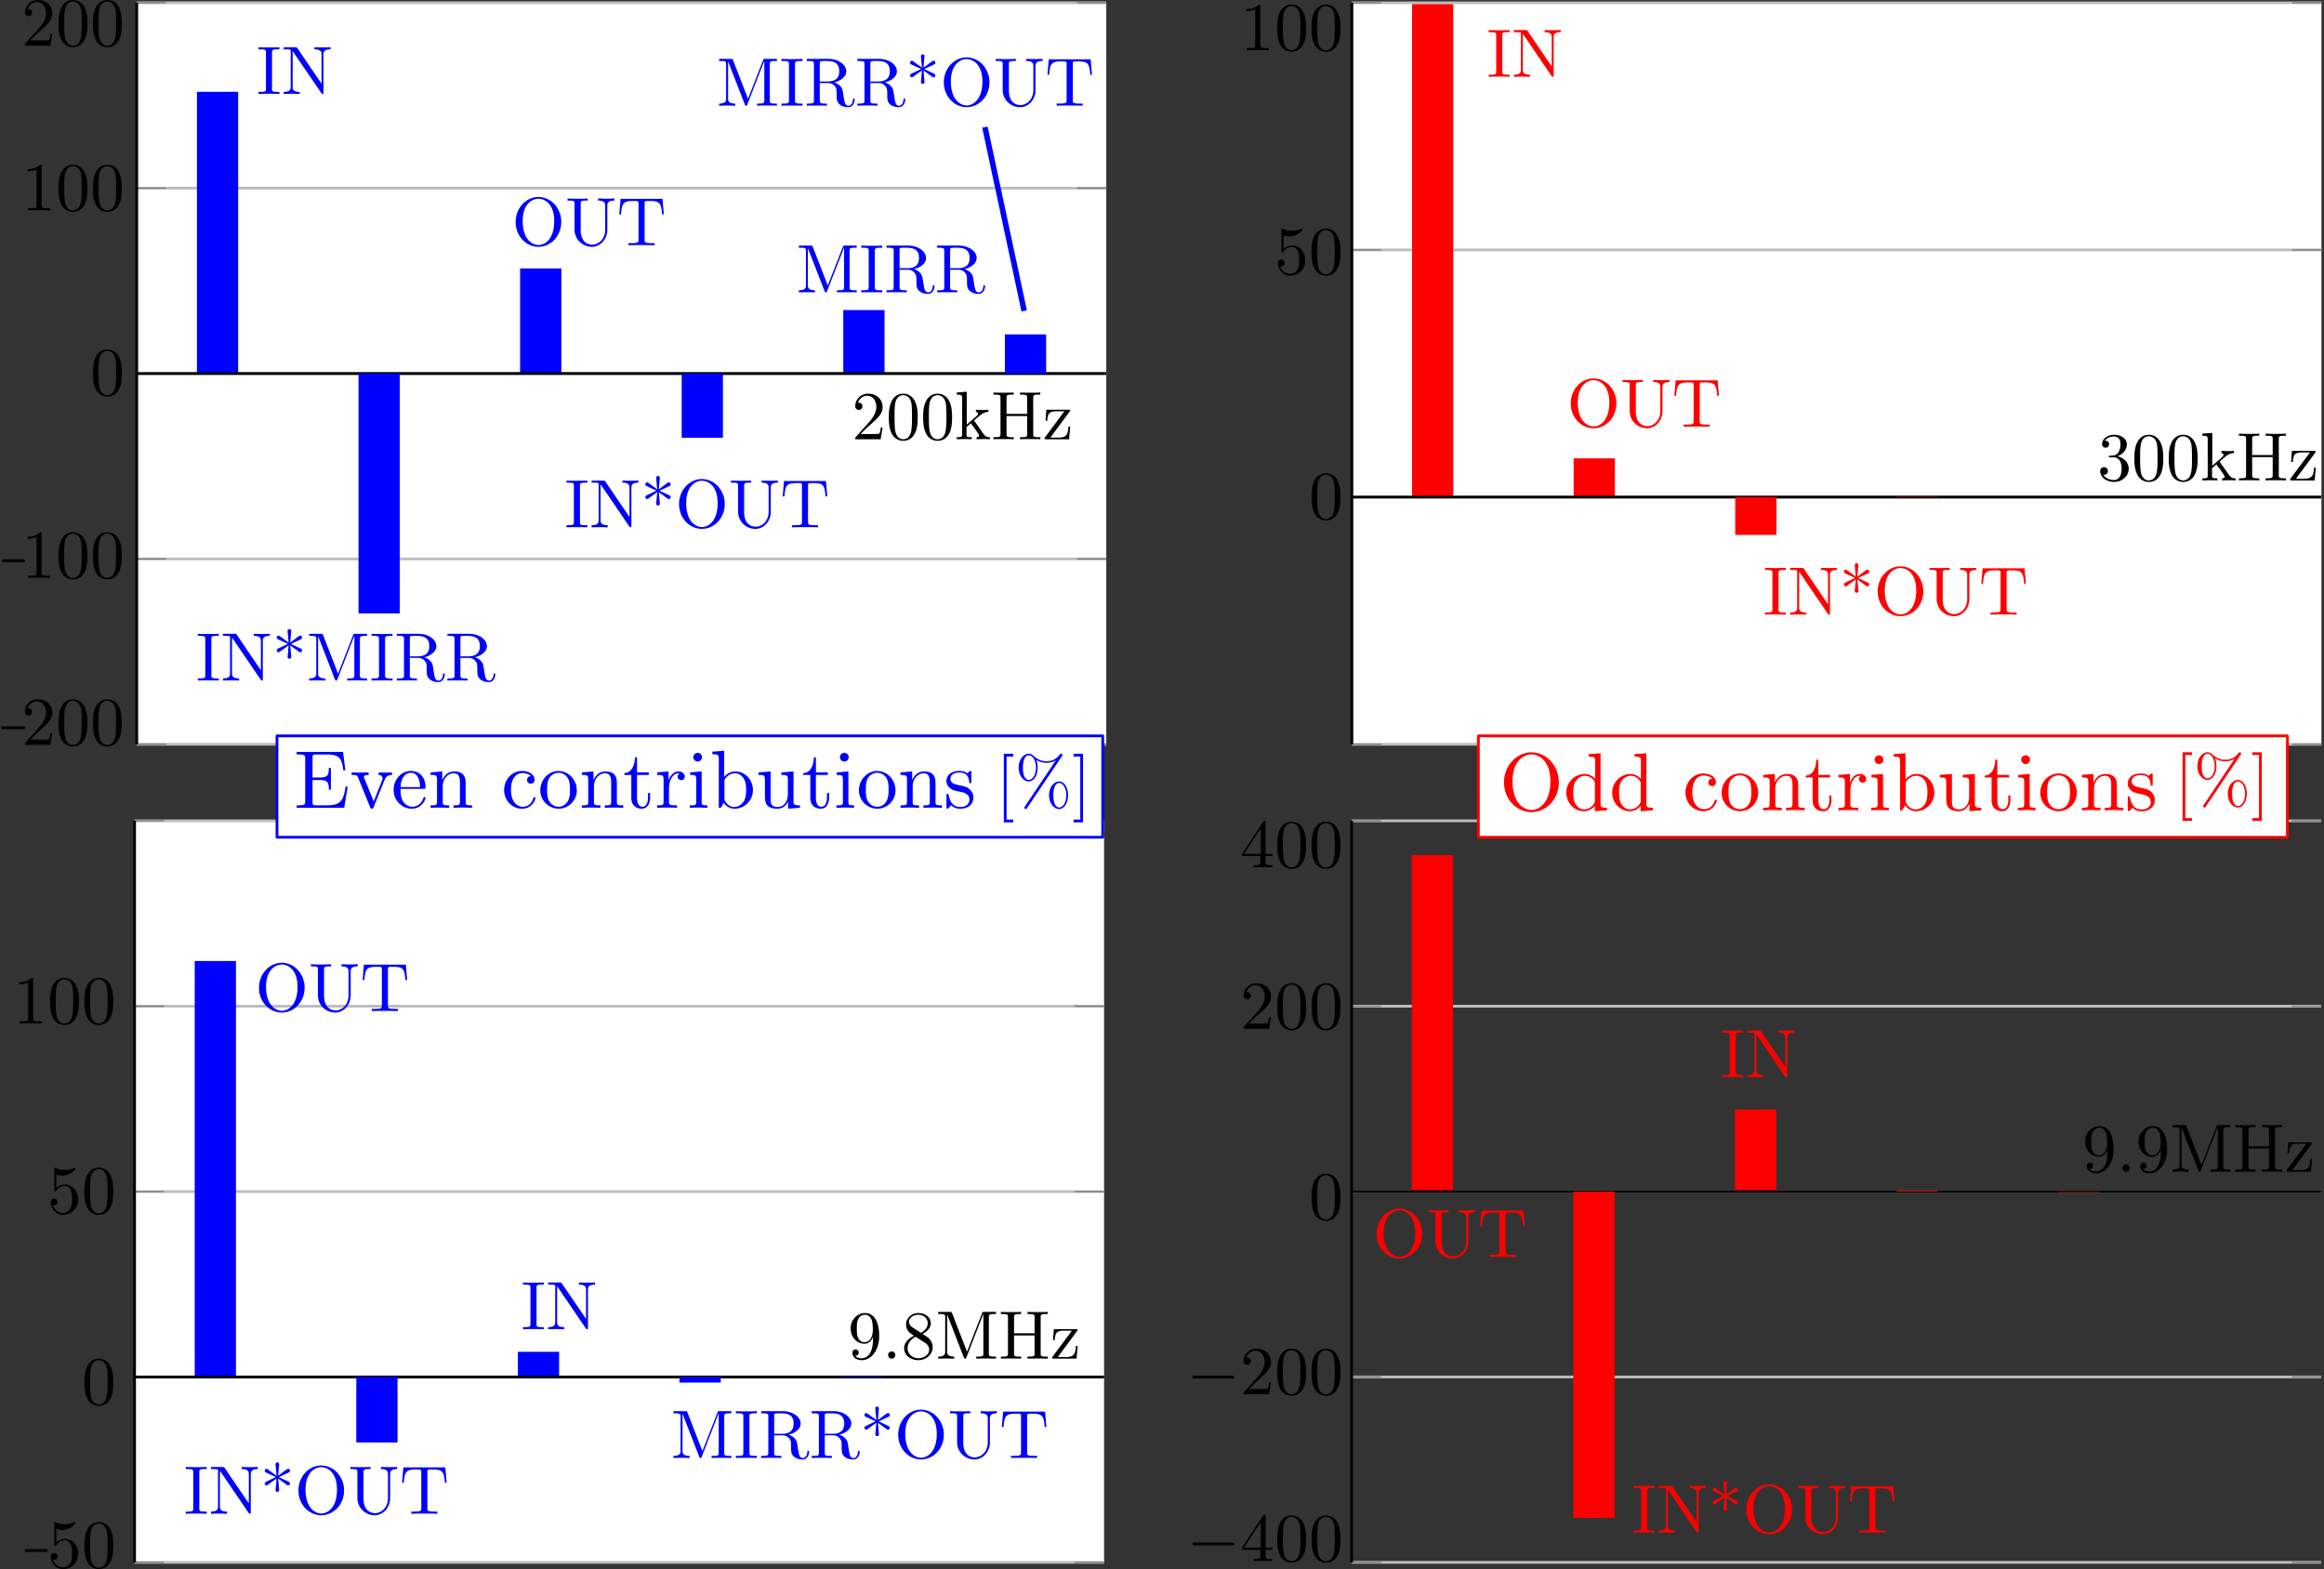 <svg xmlns="http://www.w3.org/2000/svg" width="449.172" height="303.307" viewBox="0 0 336.879 227.48"><rect x="0" y="0" width="336.879" height="227.48" fill="#333333" stroke="none"/><clipPath id="a"><path d="M195 0h141.879v108H195zm0 0"/></clipPath><clipPath id="b"><path d="M195 0h141.879v109H195zm0 0"/></clipPath><clipPath id="c"><path d="M195 0h141.879v108H195zm0 0"/></clipPath><clipPath id="d"><path d="M204.016.402H235V73h-30.984zm0 0"/></clipPath><clipPath id="e"><path d="M195.965 71h140.539v2h-140.54zm0 0"/></clipPath><clipPath id="f"><path d="M251.016 72H305v6h-53.984zm0 0"/></clipPath><clipPath id="g"><path d="M195 118h141.879v109H195zm0 0"/></clipPath><clipPath id="h"><path d="M204.016 123H328v50H204.016zm0 0"/></clipPath><clipPath id="i"><path d="M195.922 172H336.46v1H195.92zm0 0"/></clipPath><clipPath id="j"><path d="M228.016 172H305v49h-76.984zm0 0"/></clipPath><clipPath id="k"><path d="M28.191 139H152v61H28.191zm0 0"/></clipPath><clipPath id="l"><path d="M19.504 199h140.539v1H19.503zm0 0"/></clipPath><clipPath id="m"><path d="M51.191 199H128v11H51.191zm0 0"/></clipPath><clipPath id="n"><path d="M7 220h5v7.48H7zm0 0"/></clipPath><clipPath id="o"><path d="M12 220h5v7.48h-5zm0 0"/></clipPath><path fill="#fff" d="M19.824.402h140.54v107.496H19.823zm0 0"/><path fill="none" stroke="#bdbdbd" stroke-miterlimit="10" stroke-width=".399" d="M19.824 107.898h140.54m-140.54-26.87h140.54M19.823 54.151h140.54M19.823 27.277h140.54M19.823.402h140.54"/><path fill="none" stroke="#7f7f7f" stroke-miterlimit="10" stroke-width=".199" d="M19.824 107.898h4.25m136.29 0h-4.255M19.824 81.028h4.25m136.29 0h-4.255M19.824 54.151h4.25m136.29 0h-4.255M19.824 27.277h4.25m136.29 0h-4.255M19.824.402h4.25m136.29 0h-4.255"/><path fill="none" stroke="#000" stroke-miterlimit="10" stroke-width=".399" d="M19.824 107.898V.402"/><path fill="none" stroke="#00f" stroke-miterlimit="10" stroke-width="5.978" d="M31.535 54.152V13.31m46.848 40.843V38.914m46.844 15.238V44.95"/><path fill="none" stroke="#000" stroke-miterlimit="10" stroke-width=".399" d="M19.824 54.152h140.54"/><path fill="none" stroke="#00f" stroke-miterlimit="10" stroke-width="5.978" d="M54.957 54.152v34.774m46.848-34.774v9.309m46.847-9.309v-5.675"/><path d="M6.043 24.14v-.117l-.012-.011v-.051l-.011-.008v-.023h-.008v-.008l-.02-.02h-.02v-.011H5.93v-.008h-.118c-.62.64-1.492.64-1.812.64v.297c.203 0 .781 0 1.3-.25v5.14c0 .36-.03.481-.917.481h-.32v.309c.347-.027 1.207-.027 1.609-.027.398 0 1.258 0 1.61.027v-.309H6.96c-.89 0-.918-.109-.918-.48zm6.629 3.18v-.297l-.012-.152v-.148l-.008-.153-.011-.14-.04-.297-.019-.14-.031-.153-.031-.137-.04-.152-.039-.14-.05-.138-.059-.14-.062-.14c-.457-.95-1.27-1.11-1.688-1.11-.602 0-1.32.258-1.73 1.18-.32.687-.372 1.46-.372 2.257 0 .743.04 1.64.45 2.39.433.813 1.152 1.013 1.64 1.013V30.5c-.39 0-.968-.25-1.148-1.207-.11-.59-.11-1.512-.11-2.09 0-.64 0-1.293.079-1.832.191-1.18.93-1.27 1.18-1.27.331 0 .992.18 1.179 1.16.09.56.09 1.31.09 1.942 0 .738 0 1.418-.11 2.047-.148.953-.71 1.25-1.16 1.25v.223c.543 0 1.293-.211 1.73-1.16.321-.68.372-1.461.372-2.243m4.98 0v-.297l-.011-.152v-.148l-.008-.153-.012-.14-.039-.297-.02-.14-.03-.153-.032-.137-.04-.152-.038-.14-.05-.138-.06-.14-.062-.14c-.45-.95-1.27-1.11-1.687-1.11-.59 0-1.32.258-1.731 1.18-.32.687-.371 1.46-.371 2.257 0 .743.039 1.64.45 2.39a1.82 1.82 0 0 0 1.64 1.013V30.5c-.39 0-.969-.25-1.149-1.207-.109-.59-.109-1.512-.109-2.09 0-.64 0-1.293.078-1.832.192-1.18.93-1.27 1.18-1.27.332 0 .992.18 1.18 1.16.101.56.101 1.31.101 1.942 0 .738 0 1.418-.11 2.047-.152.953-.722 1.25-1.171 1.25v.223c.539 0 1.289-.211 1.73-1.16.32-.68.371-1.461.371-2.243M4.383 5.848l1.047-1.02c1.562-1.367 2.152-1.91 2.152-2.898C7.582.79 6.692 0 5.472 0c-1.12 0-1.859.91-1.859 1.8 0 .548.5.548.528.548.172 0 .52-.118.52-.52 0-.258-.18-.52-.528-.52-.082 0-.102 0-.133.012C4.23.68 4.77.31 5.34.31c.91 0 1.34.8 1.34 1.62 0 .79-.5 1.579-1.047 2.188L3.723 6.25c-.11.11-.11.129-.11.367h3.7l.269-1.726h-.25c-.05.297-.11.726-.21.879-.071.078-.731.078-.95.078zm8.289-2.41v-.45l-.012-.148-.008-.152-.011-.137-.02-.153-.008-.148-.031-.14-.031-.15-.031-.14-.028-.152-.05-.14-.051-.137-.051-.141-.028-.07-.03-.07C11.82.16 11 0 10.581 0c-.59 0-1.32.258-1.73 1.18-.32.687-.372 1.46-.372 2.258 0 .742.051 1.64.45 2.39a1.83 1.83 0 0 0 1.652 1.012v-.223c-.39 0-.98-.25-1.16-1.207-.11-.59-.11-1.512-.11-2.09 0-.64 0-1.293.079-1.832.191-1.18.941-1.27 1.191-1.27.32 0 .98.18 1.168 1.16.102.56.102 1.31.102 1.942 0 .739 0 1.418-.11 2.047-.152.953-.722 1.25-1.16 1.25v.223c.531 0 1.29-.211 1.73-1.16.31-.68.36-1.461.36-2.242m4.981 0v-.45l-.011-.148-.008-.152-.012-.137-.008-.153-.023-.148-.027-.14-.02-.15-.043-.14-.027-.152-.051-.14-.05-.137-.052-.141-.027-.07-.031-.07C16.8.16 15.98 0 15.57 0c-.597 0-1.328.258-1.73 1.18-.32.687-.367 1.46-.367 2.258 0 .742.039 1.64.437 2.39a1.83 1.83 0 0 0 1.653 1.012v-.223c-.391 0-.981-.25-1.16-1.207-.11-.59-.11-1.512-.11-2.09 0-.64 0-1.293.078-1.832.192-1.18.942-1.27 1.192-1.27.32 0 .98.18 1.167 1.16.102.56.102 1.31.102 1.942 0 .739 0 1.418-.11 2.047-.152.953-.722 1.25-1.16 1.25v.223c.528 0 1.29-.211 1.731-1.16.32-.68.36-1.461.36-2.242M3.422 81.488H3.5l.004-.008h.027l.004-.011h.012l.012-.008h.003l.012-.023h.004l.008-.008.004-.012v-.008l.008-.012v-.007l.004-.012v-.008l.003-.012v-.058l.004-.012c0-.2-.097-.2-.187-.2H.488c-.093 0-.183 0-.183.2s.09.2.183.2zm2.609-4.07v-.168l-.011-.012v-.02l-.008-.007v-.012L6 77.188h-.008v-.008h-.02l-.011-.012H5.93l-.008-.008h-.11c-.62.64-1.5.64-1.82.64v.298c.2 0 .79 0 1.309-.25v5.14c0 .36-.031.48-.93.48h-.32v.31c.351-.028 1.219-.028 1.62-.028.391 0 1.259 0 1.61.027v-.308h-.32c-.899 0-.93-.11-.93-.48zm6.641 3.18v-.149l-.012-.148v-.153L12.652 80l-.011-.152-.008-.137-.012-.152-.02-.149-.019-.14-.031-.149-.031-.14-.04-.153-.05-.14-.04-.137-.058-.14-.062-.141c-.457-.95-1.278-1.11-1.688-1.11-.602 0-1.332.258-1.73 1.18-.32.687-.372 1.46-.372 2.258 0 .742.04 1.64.45 2.39A1.81 1.81 0 0 0 10.57 84v-.223c-.39 0-.98-.25-1.16-1.207-.11-.59-.11-1.511-.11-2.09 0-.64 0-1.293.083-1.832.187-1.18.937-1.27 1.187-1.27.332 0 .98.18 1.172 1.161.098.559.098 1.309.098 1.941 0 .739 0 1.418-.11 2.047-.148.953-.71 1.25-1.16 1.25V84c.543 0 1.293-.21 1.73-1.16.321-.68.372-1.461.372-2.242m4.98 0V80.3l-.011-.153-.008-.148v-.152l-.02-.137-.011-.152-.02-.149-.02-.14-.03-.149-.032-.14-.04-.153-.038-.14-.05-.137-.06-.14-.062-.141c-.457-.95-1.27-1.11-1.687-1.11-.602 0-1.32.258-1.731 1.18-.32.687-.371 1.46-.371 2.258 0 .742.039 1.64.45 2.39A1.82 1.82 0 0 0 15.55 84v-.223c-.39 0-.98-.25-1.149-1.207-.12-.59-.12-1.511-.12-2.09 0-.64 0-1.293.09-1.832.179-1.18.929-1.27 1.179-1.27.332 0 .98.18 1.172 1.161.097.559.097 1.309.097 1.941 0 .739 0 1.418-.11 2.047-.147.953-.71 1.25-1.16 1.25V84c.54 0 1.29-.21 1.731-1.16.32-.68.371-1.461.371-2.242m.001-26.5v-.453l-.011-.149-.008-.148-.012-.141-.008-.152-.023-.149-.027-.14-.02-.149-.043-.14-.027-.153-.051-.136-.102-.282-.027-.07-.031-.07c-.461-.95-1.282-1.11-1.692-1.11-.597 0-1.328.258-1.738 1.18-.312.691-.36 1.46-.36 2.262 0 .738.04 1.636.438 2.386a1.83 1.83 0 0 0 1.653 1.012v-.219c-.391 0-.981-.25-1.16-1.21-.11-.59-.11-1.512-.11-2.09 0-.641 0-1.29.078-1.832.192-1.18.942-1.27 1.192-1.27.32 0 .98.18 1.167 1.16.102.563.102 1.313.102 1.942 0 .738 0 1.418-.11 2.05-.152.95-.722 1.25-1.16 1.25v.22c.528 0 1.29-.212 1.731-1.161.32-.68.36-1.461.36-2.238M3.414 105.71h.078l.008-.01h.027l.008-.013h.016l.004-.007.004-.012h.007l.008-.008.004-.012h.008l.012-.02v-.007l.004-.012v-.02l.003-.01v-.028l.004-.012v-.031c0-.2-.101-.2-.195-.2H.371c-.098 0-.2 0-.2.2 0 .203.102.203.2.203zm.969 1.52 1.047-1.02c1.55-1.37 2.152-1.91 2.152-2.901 0-1.141-.902-1.93-2.11-1.93-1.132 0-1.859.91-1.859 1.8 0 .551.5.551.528.551.172 0 .511-.12.511-.52 0-.26-.18-.522-.52-.522-.081 0-.1 0-.132.011.223-.648.762-1.011 1.34-1.011.91 0 1.332.8 1.332 1.62 0 .79-.5 1.583-1.04 2.192l-1.91 2.129c-.109.11-.109.129-.109.36h3.688l.281-1.72h-.25c-.05.301-.121.731-.219.88-.07.081-.73.081-.941.081zm8.289-2.41v-.3l-.012-.149v-.152l-.008-.149-.02-.14-.01-.153-.02-.148-.02-.14-.031-.15-.031-.14-.04-.148-.039-.14-.05-.141-.059-.141-.062-.14c-.457-.95-1.27-1.11-1.688-1.11-.602 0-1.32.262-1.73 1.18-.32.691-.372 1.46-.372 2.261 0 .739.04 1.64.45 2.39.433.81 1.152 1 1.64 1v-.222c-.39 0-.98-.238-1.148-1.199-.11-.59-.11-1.512-.11-2.09 0-.64 0-1.289.079-1.828.191-1.183.93-1.273 1.18-1.273.331 0 .992.18 1.171 1.16.098.562.098 1.312.098 1.941 0 .739 0 1.422-.11 2.051-.148.95-.71 1.238-1.16 1.238v.223c.543 0 1.293-.203 1.73-1.152.321-.68.372-1.461.372-2.239m4.98 0v-.3l-.011-.149v-.152l-.008-.149-.012-.14-.02-.153-.019-.148-.02-.14-.03-.15-.032-.14-.04-.148-.038-.14-.05-.141-.06-.141-.062-.14c-.45-.95-1.27-1.11-1.687-1.11-.602 0-1.32.262-1.731 1.18-.32.691-.371 1.46-.371 2.261 0 .739.039 1.64.45 2.39.429.81 1.152 1 1.64 1v-.222c-.39 0-.969-.238-1.149-1.199-.109-.59-.109-1.512-.109-2.09 0-.64 0-1.289.078-1.828.192-1.183.93-1.273 1.18-1.273.332 0 .992.18 1.172 1.16.097.562.097 1.312.097 1.941 0 .739 0 1.422-.097 2.051-.153.95-.723 1.238-1.172 1.238v.223c.539 0 1.289-.203 1.73-1.152.32-.68.371-1.461.371-2.239M182.695.926V.805l-.011-.012V.746l-.008-.012v-.02h-.012v-.01l-.012-.009-.007-.011h-.02V.676h-.04V.664h-.12c-.621.64-1.492.64-1.813.64v.301c.203 0 .782 0 1.301-.25v5.141c0 .36-.027.477-.918.477h-.32v.312c.347-.031 1.21-.031 1.61-.031.398 0 1.26 0 1.609.031v-.312h-.32c-.891 0-.919-.11-.919-.477zm6.629 3.179v-.3l-.012-.149v-.152l-.007-.149-.012-.14-.02-.149-.02-.152-.019-.14-.03-.149-.028-.14-.043-.15-.04-.14-.05-.14-.059-.14-.03-.071-.028-.07c-.461-.95-1.274-1.11-1.692-1.11-.601 0-1.32.262-1.73 1.18-.32.691-.371 1.46-.371 2.261 0 .739.043 1.641.453 2.391a1.82 1.82 0 0 0 1.637 1.008v-.219c-.387 0-.97-.25-1.149-1.21-.11-.59-.11-1.509-.11-2.09 0-.641 0-1.29.079-1.829.191-1.183.93-1.273 1.18-1.273.332 0 .992.183 1.18 1.16.093.562.093 1.312.093 1.941 0 .739 0 1.422-.113 2.051-.149.95-.707 1.25-1.16 1.25v.219c.543 0 1.293-.211 1.73-1.16.32-.68.371-1.461.371-2.239m4.981 0v-.3l-.012-.149v-.152l-.008-.149-.012-.14-.02-.149-.019-.152-.02-.14-.03-.149-.032-.14-.039-.15-.039-.14-.05-.14-.06-.14-.062-.142c-.449-.949-1.27-1.109-1.687-1.109-.59 0-1.32.262-1.73 1.18-.32.691-.372 1.46-.372 2.261 0 .739.04 1.641.45 2.391a1.83 1.83 0 0 0 1.64 1.008v-.219c-.39 0-.969-.25-1.148-1.21-.11-.59-.11-1.509-.11-2.09 0-.641 0-1.29.078-1.829.192-1.183.93-1.273 1.18-1.273.332 0 .992.183 1.18 1.16.101.562.101 1.312.101 1.941 0 .739 0 1.422-.109 2.051-.152.95-.723 1.25-1.172 1.25v.219c.543 0 1.293-.211 1.73-1.16.32-.68.372-1.461.372-2.239m0 67.95v-.453l-.024-.297-.008-.14-.011-.153-.02-.149-.027-.14-.024-.149-.039-.14-.03-.153-.048-.136-.101-.282-.032-.07-.027-.07c-.46-.95-1.281-1.11-1.691-1.11-.602 0-1.328.262-1.739 1.18-.312.691-.363 1.46-.363 2.262 0 .738.043 1.636.441 2.386a1.83 1.83 0 0 0 1.653 1.012v-.219c-.39 0-.98-.25-1.16-1.21-.114-.59-.114-1.512-.114-2.09 0-.641 0-1.29.082-1.832.192-1.18.942-1.27 1.192-1.27.316 0 .976.18 1.168 1.16.101.563.101 1.313.101 1.942 0 .738 0 1.418-.113 2.05-.148.95-.719 1.25-1.156 1.25v.22c.527 0 1.289-.212 1.726-1.161.32-.68.364-1.461.364-2.238m0 0"/><g clip-path="url(#a)"><path fill="#fff" d="M195.965.402h140.539v107.496h-140.54zm0 0"/></g><g clip-path="url(#b)"><path fill="none" stroke="#bdbdbd" stroke-miterlimit="10" stroke-width=".399" d="M195.965 107.898h140.539m-140.54-35.832h140.54m-140.54-35.832h140.54M195.964.402h140.54"/></g><g clip-path="url(#c)"><path fill="none" stroke="#7f7f7f" stroke-miterlimit="10" stroke-width=".199" d="M195.965 107.898h4.25m136.289 0h-4.254M195.965 72.066h4.25m136.289 0h-4.254M195.965 36.234h4.25m136.289 0h-4.254M195.965.402h4.25m136.289 0h-4.254"/></g><path fill="none" stroke="#000" stroke-miterlimit="10" stroke-width=".399" d="M195.965 107.898V.402"/><g clip-path="url(#d)"><path fill="none" stroke="red" stroke-miterlimit="10" stroke-width="5.978" d="M207.676 72.066V.598m23.422 71.468V66.45"/></g><g clip-path="url(#e)"><path fill="none" stroke="#000" stroke-miterlimit="10" stroke-width=".399" d="M195.965 72.066h140.539"/></g><g clip-path="url(#f)"><path fill="none" stroke="red" stroke-miterlimit="10" stroke-width="5.978" d="M254.52 72.066v5.477m23.425-5.477v-.046m23.422.046v-.004"/></g><path d="M189.215 37.762v-.11l-.012-.109-.008-.113-.02-.098-.023-.11-.02-.1-.027-.102-.042-.098-.028-.102-.043-.09-.047-.09-.101-.18-.051-.077-.059-.082-.058-.07-.07-.079-.07-.062-.071-.07-.07-.06-.083-.058-.078-.05-.082-.051-.078-.04-.09-.038-.09-.043-.09-.028-.09-.02-.1-.023-.09-.02h-.098l-.102-.007c-.48 0-.91.16-1.27.508v-1.938c.2.059.532.13.848.13 1.23 0 1.922-.9 1.922-1.032 0-.059-.031-.11-.101-.11-.008 0-.028 0-.078.032-.2.09-.68.289-1.352.289-.398 0-.86-.07-1.32-.281-.078-.028-.098-.028-.118-.028-.101 0-.101.078-.101.239v2.941c0 .18 0 .258.14.258.07 0 .09-.028.13-.09.109-.16.468-.7 1.28-.7.52 0 .77.462.848.641.153.36.172.75.172 1.25 0 .352 0 .942-.238 1.36-.23.39-.602.648-1.063.648-.73 0-1.289-.527-1.46-1.117.03.008.062.02.171.02.32 0 .489-.25.489-.48a.475.475 0 0 0-.489-.49c-.14 0-.492.067-.492.528 0 .852.692 1.813 1.801 1.813 1.152 0 2.172-.953 2.172-2.211m5.09-1.18v-.3l-.012-.15v-.152l-.008-.148-.012-.14-.02-.149-.019-.152-.02-.141-.03-.148-.032-.141-.039-.148-.039-.141-.05-.14-.06-.141-.062-.141c-.457-.95-1.27-1.11-1.687-1.11-.602 0-1.32.262-1.73 1.18-.32.692-.372 1.461-.372 2.262 0 .738.04 1.64.45 2.39.43.81 1.152 1 1.64 1v-.222c-.39 0-.969-.238-1.148-1.2-.11-.59-.11-1.507-.11-2.09 0-.64 0-1.288.078-1.827.192-1.184.93-1.274 1.18-1.274.332 0 .992.184 1.18 1.16.09.563.09 1.313.09 1.942 0 .738 0 1.422-.11 2.05-.148.95-.71 1.239-1.16 1.239v.223c.54 0 1.29-.203 1.73-1.153.32-.68.372-1.46.372-2.238m0 0"/><path fill="#00f" d="M81.355 32.188V32l-.007-.18-.02-.191-.031-.18-.04-.168-.05-.183-.05-.168-.06-.16-.062-.16-.078-.16-.078-.15-.094-.152-.09-.14-.097-.137-.102-.133-.11-.129-.12-.12-.118-.11-.12-.11-.13-.101-.28-.18-.141-.078-.149-.07-.152-.059-.149-.062-.16-.051-.16-.04-.16-.03-.16-.02-.168-.02h-.172v.25c.871 0 2.289.7 2.289 3.243 0 2.636-1.36 3.469-2.277 3.469-.954 0-2.293-.872-2.293-3.47 0-2.57 1.46-3.241 2.28-3.241v-.25c-1.78 0-3.3 1.59-3.3 3.628 0 2.043 1.531 3.594 3.3 3.594 1.81 0 3.31-1.582 3.31-3.593m6.371 1.07v.14l-.008.122-.012.128-.02.11-.03.12-.02.11-.04.11-.03.101-.051.11-.04.09-.05.09-.047.09-.063.089-.058.082-.063.07-.066.078-.07.07-.07.063-.071.059-.082.058-.078.051-.082.04-.078.05-.082.031-.09.04-.078.03-.18.04-.082.02-.09.01-.09.009h-.09c-.468 0-1.64-.25-1.64-2.14V29.55c0-.363.02-.473.793-.473h.226v-.308c-.34.039-1.078.039-1.457.039-.383 0-1.12 0-1.472-.04v.31h.242c.758 0 .777.108.777.472v3.75c0 1.398 1.16 2.48 2.512 2.48 1.14 0 2.039-.933 2.21-2.062.028-.2.028-.29.028-.68v-3.18c0-.328 0-.78 1.024-.78v-.31c-.352.012-.832.04-1.172.04-.352 0-.828-.028-1.18-.04v.31c1.02 0 1.02.472 1.02.741zm8.308-4.43h-6.078l-.191 2.242h.25c.14-1.601.293-1.93 1.793-1.93.18 0 .437 0 .539.02.21.04.21.149.21.38v5.23c0 .34 0 .48-1.05.48h-.403v.309c.41-.028 1.43-.028 1.891-.028.45 0 1.48 0 1.89.028v-.309h-.398c-1.05 0-1.05-.14-1.05-.48v-5.23c0-.2 0-.34.18-.38.109-.02.378-.02.57-.02 1.5 0 1.648.329 1.789 1.93h.25zM84.07 70.441v-.12l.008-.032v-.047l.012-.023v-.028l.008-.02.011-.023.008-.02.012-.007.02-.02.019-.011.012-.02.02-.011.027-.008.011-.012h.012l.02-.008h.007l.02-.011h.012l.02-.008h.038l.02-.012h.043l.02-.008h.07l.02-.012h.179l.031-.011h.387v-.297c-.34.02-1.13.02-1.508.02s-1.172 0-1.52-.02v.297h.258c.793 0 .82.113.82.472v5.239c0 .351-.027.46-.82.46h-.258v.31c.348-.028 1.141-.028 1.508-.028.39 0 1.18 0 1.52.027v-.308h-.25c-.79 0-.817-.11-.817-.461zm3.668-.651-.011-.009-.008-.011-.012-.008v-.012h-.008l-.011-.008v-.012l-.008-.011-.012-.008h-.008v-.012h-.012l-.011-.008-.008-.011h-.02l-.011-.008h-1.84v.297h.289c.152 0 .34.011.492.023.23.028.238.04.238.227v5.191c0 .27 0 .73-1.02.73v.31c.352-.009.833-.028 1.161-.028.332 0 .82.02 1.172.027v-.308c-1.031 0-1.031-.461-1.031-.73v-5.169c.05.047.058.059.101.117l4.059 5.961c.09.121.101.13.168.13.14 0 .14-.071.14-.259v-5.48c0-.27 0-.742 1.02-.742v-.297c-.348.008-.828.02-1.16.02-.328 0-.817-.012-1.168-.02v.297c1.031 0 1.031.472 1.031.742v4.238zm7.762 1.55.047.039.043.031.047.04.05.042.11.067.101.082.11.078.101.07.098.082.05.027.052.043.05.028.051.043.04.027.077.063.043.027.04.02.027.03.062.04.02.023.02.008.03.031h.02v.008c.05.031.078.063.16.063.16 0 .27-.153.27-.282 0-.11-.04-.191-.211-.27l-1.399-.66 1.38-.648c.19-.094.23-.16.23-.281 0-.129-.11-.281-.27-.281-.07 0-.09 0-.351.191l-1.098.82.148-1.691c0-.148-.128-.25-.261-.25-.16 0-.27.121-.27.25 0 .102.133 1.469.153 1.691l-1.23-.902c-.142-.11-.161-.11-.22-.11-.16 0-.273.153-.273.282 0 .11.043.187.21.27l1.403.648-1.383.66c-.187.09-.23.16-.23.281 0 .02 0 .282.332.282l1.39-1.012-.152 1.691c0 .149.133.25.262.25.16 0 .27-.12.27-.25 0-.101-.13-1.472-.149-1.691m9.559 1.742-.012-.191-.008-.18-.02-.191-.03-.18-.04-.168-.039-.18-.062-.172-.059-.16-.062-.16-.079-.16-.078-.149-.082-.152-.101-.14-.098-.137-.102-.133-.109-.129-.121-.121-.117-.11-.121-.109-.13-.101-.28-.18-.141-.078-.148-.07-.153-.06-.148-.062-.16-.05-.149-.04-.172-.027-.16-.023-.168-.02h-.172v.242c.871 0 2.29.707 2.29 3.25 0 2.641-1.36 3.47-2.278 3.47-.953 0-2.281-.872-2.281-3.47 0-2.57 1.449-3.25 2.27-3.25v-.242c-1.782 0-3.302 1.59-3.302 3.633 0 2.04 1.532 3.59 3.301 3.59 1.809 0 3.32-1.582 3.32-3.59m6.36 1.078v.13l-.008.12-.012.13-.02.108-.019.122-.03.109-.04.113-.031.098-.051.11-.039.09-.05.089-.048.09-.062.09-.059.082-.062.07-.067.078-.07.07-.07.063-.07.058-.083.06-.078.05-.082.039-.078.05-.082.032-.09.039-.078.031-.09.02-.082.02-.09.019-.09.012-.09.007h-.09c-.468 0-1.64-.25-1.64-2.129v-3.789c0-.359.02-.472.793-.472h.227v-.297c-.34.02-1.078.02-1.457.02-.383 0-1.121 0-1.473-.02v.297h.242c.77 0 .79.113.79.472v3.739a2.493 2.493 0 0 0 2.5 2.492c1.148 0 2.038-.93 2.21-2.063.028-.199.028-.289.028-.68V70.75c0-.328 0-.781 1.023-.781v-.297c-.352.008-.832.02-1.172.02-.351 0-.828-.012-1.18-.02v.297c1.02 0 1.02.472 1.02.742zm8.309-4.43h-6.079l-.191 2.23h.25c.14-1.6.293-1.929 1.793-1.929.18 0 .438 0 .54.02.21.039.21.148.21.379v5.242c0 .328 0 .469-1.05.469h-.403v.308c.41-.027 1.43-.027 1.89-.027.45 0 1.481 0 1.891.027v-.308h-.398c-1.051 0-1.051-.141-1.051-.47V70.43c0-.2 0-.34.18-.38.109-.019.379-.019.57-.019 1.5 0 1.648.328 1.789 1.93h.25zm-89.09 22.922v-.12l.011-.028v-.05l.008-.02v-.032l.012-.02.008-.019.012-.011.011-.02.02-.02.02-.011.007-.02.02-.008.03-.011.013-.008h.007l.02-.012h.012l.02-.012h.01l.02-.007h.04l.019-.012h.04l.019-.008h.07l.02-.012h.21l.032-.007h.359v-.301c-.34.031-1.129.031-1.508.031-.383 0-1.172 0-1.523-.031v.3h.262c.789 0 .82.11.82.47v5.238c0 .351-.031.46-.82.46h-.262v.313c.351-.031 1.14-.031 1.512-.031.39 0 1.18 0 1.519.031v-.312h-.25c-.789 0-.82-.11-.82-.461zm3.672-.648-.012-.012-.008-.012-.012-.007-.02-.02v-.012l-.01-.007-.009-.012h-.011v-.008h-.008l-.012-.012h-.008l-.011-.011h-.02l-.012-.008h-1.828v.3h.29c.148 0 .339.008.487.02.23.027.243.04.243.23v5.188c0 .27 0 .73-1.02.73v.313c.348-.012.828-.031 1.16-.031.328 0 .82.02 1.168.031v-.312c-1.027 0-1.027-.461-1.027-.73v-5.169c.047.05.059.059.098.117l4.062 5.961c.09.121.098.133.168.133.14 0 .14-.07.14-.262v-5.48c0-.27 0-.738 1.02-.738v-.301c-.351.008-.828.031-1.16.031-.328 0-.82-.023-1.168-.031v.3c1.027 0 1.027.47 1.027.739v4.242zm7.757 1.546.051.044.04.027.05.043.05.04.11.07.102.078.11.082.097.07.101.078.051.031.05.04.048.03.05.04.04.03.043.028.078.063.039.02.031.027.031.023.028.02.023.02.02.007.02.02.007.011h.02v.012c.05.027.081.058.16.058.16 0 .273-.148.273-.28 0-.11-.043-.188-.21-.27l-1.403-.649 1.383-.66c.187-.09.23-.16.23-.281a.28.28 0 0 0-.273-.27c-.067 0-.09 0-.348.18l-1.102.82.153-1.691c0-.148-.133-.25-.262-.25-.16 0-.27.121-.27.25 0 .102.13 1.473.149 1.691l-1.23-.898c-.137-.102-.157-.102-.22-.102a.275.275 0 0 0-.269.27c0 .11.04.191.211.27l1.399.66-1.38.652c-.19.09-.23.16-.23.277 0 .02 0 .281.332.281l1.387-1.011-.148 1.691c0 .149.128.25.261.25.156 0 .27-.12.27-.25 0-.09-.133-1.469-.153-1.691m4.782-1.449v-.02h-.012v-.012l-.008-.007v-.02l-.012-.02-.007-.011-.012-.02v-.012l-.02-.02v-.007l-.05-.05h-.008l-.012-.012h-.02l-.011-.008h-1.86v.3h.243c.77 0 .789.11.789.47v4.968c0 .27 0 .73-1.032.73v.313c.352-.012.84-.031 1.16-.031.333 0 .82.02 1.172.031v-.312c-1.03 0-1.03-.461-1.03-.73v-5.36h.01l2.4 6.18c.05.128.1.222.199.222.109 0 .14-.082.18-.191l2.448-6.29h.012v5.708c0 .351-.02.46-.789.46h-.242v.313c.371-.031 1.05-.031 1.43-.031.39 0 1.062 0 1.433.031v-.312h-.242c-.77 0-.789-.11-.789-.461v-5.239c0-.359.02-.468.789-.468h.242v-.301h-1.683c-.258 0-.258.008-.328.18l-2.18 5.601zm8.968.55v-.058l.012-.031v-.09l.008-.02v-.02l.012-.03v-.02l.007-.02.032-.031.011-.02.02-.011.02-.02.019-.008.02-.011.011-.008h.02l.008-.012h.023l.008-.012h.02l.011-.007h.04l.019-.012h.039l.023-.008h.067l.03-.012h.2l.031-.007h.371v-.301c-.351.031-1.14.031-1.511.031-.39 0-1.18 0-1.532-.031v.3h.262c.79 0 .82.11.82.47v5.238c0 .351-.03.46-.82.46h-.262v.313c.352-.031 1.141-.031 1.524-.031.379 0 1.168 0 1.52.031v-.312h-.262c-.79 0-.82-.11-.82-.461zm5.692 2.629.09-.02.09-.03.09-.02.077-.027.094-.032.078-.039.078-.031.083-.039.078-.04.07-.042.082-.04.07-.05.059-.05.07-.04.059-.05.062-.06.117-.1.102-.118.04-.05.042-.06.04-.07.038-.062.031-.059.02-.07.031-.07.02-.059.008-.07.011-.07.008-.07v-.079c0-.953-1.129-1.781-2.598-1.781h-3.12v.3h.238c.773 0 .793.11.793.47v5.238c0 .351-.02.46-.793.46h-.239v.313c.36-.031 1.07-.031 1.45-.031.39 0 1.101 0 1.46.031v-.312H60.2c-.773 0-.793-.11-.793-.461v-5.309c0-.23 0-.352.223-.379.098-.02.387-.02.59-.02.886 0 2.008.04 2.008 1.481 0 .688-.239 1.488-1.711 1.488h-1.11v.22h1.153c.148 0 .57 0 .918.339.378.36.378.672.378 1.332 0 .648 0 1.05.41 1.418.403.36.954.422 1.25.422.782 0 .954-.82.954-1.09 0-.063 0-.172-.133-.172-.11 0-.11.09-.117.16-.063.7-.41.883-.66.883-.493 0-.57-.512-.711-1.434l-.121-.789c-.18-.64-.668-.968-1.22-1.16m7.328 0 .09-.02.09-.03.09-.02.093-.027.078-.032.078-.039.082-.031.079-.039.082-.04.078-.042.07-.04.14-.1.063-.04.067-.05.062-.06.05-.05.06-.05.101-.118.04-.05.05-.06.027-.07.043-.062.028-.059.03-.07.02-.07.02-.059.02-.07.011-.07v-.149c0-.953-1.129-1.781-2.59-1.781h-3.133v.3h.243c.77 0 .789.11.789.47v5.238c0 .351-.02.46-.79.46h-.242v.313c.364-.031 1.07-.031 1.461-.031.383 0 1.09 0 1.45.031v-.312h-.239c-.761 0-.789-.11-.789-.461v-5.309c0-.23 0-.352.219-.379.102-.02.39-.02.59-.02.902 0 2.012.04 2.012 1.481 0 .688-.243 1.488-1.711 1.488h-1.11v.22h1.149c.16 0 .582 0 .922.339.379.36.379.672.379 1.332 0 .648 0 1.05.41 1.418.41.36.96.422 1.25.422.78 0 .949-.82.949-1.09 0-.063 0-.172-.129-.172-.11 0-.11.09-.121.16-.059.7-.41.883-.66.883-.48 0-.559-.512-.7-1.434l-.128-.789c-.18-.64-.672-.968-1.223-1.16m37.437-86.527v-.008l-.015-.012v-.011l-.004-.008v-.02l-.012-.011-.008-.02-.015-.008v-.011l-.004-.02-.012-.012v-.008l-.023-.02h-.008l-.008-.01v-.009h-.012l-.011-.011h-.02l-.008-.012h-.039l-.011-.008h-1.82v.309h.241c.758 0 .774.11.774.472v4.957c0 .27 0 .743-1.016.743v.308c.348-.008.84-.031 1.16-.031.332 0 .817.023 1.172.031v-.308c-1.031 0-1.031-.473-1.031-.743V8.926h.008l2.402 6.18c.05.128.098.218.2.218.105 0 .14-.078.179-.191l2.45-6.29h.011v5.7c0 .363-.02.473-.79.473h-.245v.308c.375-.031 1.055-.031 1.445-.031.379 0 1.05 0 1.418.031v-.308h-.238c-.77 0-.793-.11-.793-.473V9.316c0-.363.023-.472.793-.472h.238v-.309h-1.68c-.261 0-.261.008-.328.188l-2.183 5.593zm8.969.562v-.101l.012-.031v-.07l.004-.028.015-.02v-.023l.008-.02.012-.02.047-.05.023-.008.02-.011.02-.02h.011l.016-.008h.011l.024-.011h.004l.023-.012h.031l.02-.008h.02l.019-.012h.059l.03-.008h.102l.028-.011h.523v-.309c-.355.031-1.144.031-1.511.031-.391 0-1.18 0-1.532-.03v.308h.262c.789 0 .82.11.82.472v5.227c0 .363-.031.473-.82.473h-.262v.308c.352-.031 1.14-.031 1.52-.031.379 0 1.168 0 1.523.031v-.308h-.261c-.79 0-.82-.11-.82-.473zm5.688 2.629.093-.02.18-.062.078-.027.09-.031.082-.032.078-.039.082-.039.078-.039.067-.043.144-.078.141-.101.055-.051.066-.047.055-.05.054-.063.059-.047.04-.063.05-.058.043-.059.039-.062.027-.059.043-.07.016-.059.031-.07.02-.07.023-.141.008-.07v-.07c0-.95-1.129-1.79-2.598-1.79h-3.12v.309h.237c.762 0 .793.11.793.472v5.227c0 .363-.03.473-.793.473h-.238v.308c.36-.031 1.055-.031 1.45-.031.39 0 1.1 0 1.46.031v-.308h-.242c-.773 0-.789-.11-.789-.473V9.246c0-.23 0-.351.219-.383.101-.02.39-.02.59-.02.89 0 2.011.04 2.011 1.481 0 .692-.238 1.492-1.722 1.492h-1.098v.22h1.152c.149 0 .567 0 .918.339.38.348.38.66.38 1.328 0 .64 0 1.043.41 1.422.398.348.949.41 1.25.41.777 0 .949-.812.949-1.09 0-.062 0-.172-.133-.172-.106 0-.106.09-.117.16-.059.712-.407.891-.657.891-.492 0-.57-.508-.71-1.43l-.133-.8c-.176-.63-.657-.961-1.211-1.149m7.328 0 .09-.02.183-.062.09-.027.082-.031.078-.032.082-.039.078-.039.082-.039.075-.043.144-.078.07-.05.06-.051.07-.051.062-.047.047-.05.062-.063.051-.047.05-.063.04-.058.047-.059.031-.062.04-.059.03-.07.028-.059.062-.21.012-.071v-.07l.004-.07c0-.95-1.137-1.79-2.594-1.79h-3.133v.309h.242c.77 0 .79.11.79.472v5.227c0 .363-.02.473-.79.473h-.242v.308c.36-.031 1.067-.031 1.461-.031.38 0 1.09 0 1.45.031v-.308h-.239c-.773 0-.789-.11-.789-.473V9.246c0-.23 0-.351.219-.383.101-.02.39-.02.586-.02.902 0 2.015.04 2.015 1.481 0 .692-.242 1.492-1.71 1.492h-1.11v.22h1.148c.157 0 .579 0 .922.339.38.348.38.66.38 1.328 0 .64 0 1.043.41 1.422.406.348.96.41 1.25.41.777 0 .945-.812.945-1.09 0-.062 0-.172-.13-.172-.105 0-.105.09-.12.16-.055.712-.406.891-.656.891-.481 0-.56-.508-.7-1.43l-.129-.8c-.183-.63-.672-.961-1.226-1.149m5.613-1.73.043.031.05.04.044.038.054.031.11.079.101.07.11.082.101.078.098.07.05.04.048.042.054.028.04.031.05.04.04.03.038.028.04.023.027.027.039.02.054.05.028.012.023.02.02.008.008.012.011.011h.012c.05.028.078.059.16.059.16 0 .266-.149.266-.27 0-.11-.04-.191-.207-.27l-1.399-.66 1.38-.652c.187-.09.226-.16.226-.277 0-.133-.106-.281-.266-.281-.07 0-.09 0-.355.191l-1.098.809.137-1.692c0-.148-.117-.238-.25-.238-.16 0-.266.11-.266.238 0 .102.13 1.473.149 1.692l-1.239-.89c-.144-.11-.16-.11-.222-.11-.149 0-.258.148-.258.28 0 .11.043.188.2.27l1.41.649-1.38.66c-.187.09-.23.16-.23.281 0 .02 0 .27.32.27l1.399-1-.149 1.691c0 .149.13.25.262.25.16 0 .254-.12.254-.25 0-.101-.117-1.472-.137-1.691m9.551 1.738v-.187l-.008-.192-.023-.18-.028-.18-.039-.179-.05-.172-.055-.168-.055-.16-.074-.172-.067-.148-.082-.16-.183-.282-.094-.14-.101-.13-.11-.128-.121-.121-.117-.11-.133-.109-.129-.101-.129-.098-.144-.082-.137-.078-.152-.07-.149-.07-.152-.063-.477-.118-.16-.02-.172-.01-.168-.009v.25c.871 0 2.29.707 2.29 3.25 0 2.63-1.36 3.47-2.282 3.47-.95 0-2.289-.88-2.289-3.47 0-2.57 1.461-3.25 2.281-3.25v-.25c-1.781 0-3.3 1.59-3.3 3.637 0 2.031 1.527 3.582 3.3 3.582 1.809 0 3.309-1.57 3.309-3.582m6.371 1.07v.133l-.012.13-.008.12-.02.117-.034.122-.055.218-.043.102-.039.101-.039.098-.05.09-.063.09-.047.082-.059.078-.066.082-.067.07-.07.067-.07.07-.067.062-.082.051-.078.047-.082.05-.078.04-.082.043-.09.027-.078.032-.09.03-.183.04-.078.008h-.094l-.086.011c-.469 0-1.64-.25-1.64-2.14V9.316c0-.363.015-.472.78-.472h.235v-.309c-.344.031-1.078.031-1.457.031-.38 0-1.121 0-1.469-.03v.308h.242c.758 0 .774.11.774.472v3.739c0 1.398 1.16 2.48 2.515 2.48 1.14 0 2.04-.922 2.211-2.05.024-.2.024-.29.024-.692v-3.18c0-.32 0-.77 1.023-.77v-.308c-.348.008-.828.031-1.168.031-.355 0-.832-.023-1.18-.03v.308c1.02 0 1.02.472 1.02.73zm8.305-4.429h-6.075l-.191 2.242h.25c.137-1.602.29-1.93 1.79-1.93.179 0 .44 0 .542.02.2.039.2.148.2.379v5.23c0 .34 0 .48-1.04.48h-.402v.31c.41-.032 1.418-.032 1.879-.032.457 0 1.492 0 1.89.031v-.308h-.39c-1.047 0-1.047-.141-1.047-.48V9.304c0-.2 0-.34.176-.38.113-.019.382-.019.574-.019 1.5 0 1.648.328 1.789 1.93h.25zm-40.266 27.23v-.011l-.008-.008v-.012l-.011-.008v-.023l-.008-.008-.012-.02-.008-.011v-.02l-.02-.02v-.011l-.011-.008-.012-.012h-.008l-.011-.007v-.012h-.008l-.012-.008h-.008l-.011-.012h-.032l-.02-.011h-1.827v.312h.238c.762 0 .781.11.781.469v4.96c0 .27 0 .739-1.02.739v.3c.348 0 .84-.019 1.16-.019.329 0 .821.02 1.169.02v-.301c-1.028 0-1.028-.469-1.028-.738v-5.352h.008l2.403 6.18c.046.133.097.21.199.21.11 0 .14-.07.18-.179l2.449-6.289h.011v5.7c0 .359-.023.468-.793.468h-.238v.3c.371-.019 1.051-.019 1.442-.019.379 0 1.046 0 1.418.02v-.301h-.239c-.773 0-.793-.11-.793-.469v-5.23c0-.36.02-.469.793-.469h.239v-.312h-1.68c-.262 0-.262.011-.332.191l-2.18 5.59zm8.973.559v-.098l.007-.031v-.082l.012-.02.008-.02v-.019l.023-.039.02-.02.008-.011.02-.02.019-.011.023-.02.02-.008h.008l.02-.011h.01l.02-.008h.012l.02-.012h.007l.02-.012h.043l.02-.007h.058l.031-.012h.07l.028-.008h.55v-.312c-.347.03-1.14.03-1.507.03-.39 0-1.18 0-1.531-.03v.312h.261c.79 0 .817.11.817.469v5.23c0 .36-.027.469-.817.469h-.261v.3c.351-.019 1.14-.019 1.52-.019.378 0 1.171 0 1.519.02v-.301h-.258c-.793 0-.82-.11-.82-.469zm5.687 2.629.09-.028.09-.02.094-.03.078-.032.09-.027.082-.031.078-.04.078-.042.082-.04.14-.077.07-.051.071-.04.07-.05.118-.102.062-.05.047-.059.063-.05.039-.06.05-.058.04-.062.038-.06.032-.07.039-.058.02-.07.03-.063.02-.07.012-.07.008-.067.011-.07v-.07c0-.954-1.129-1.793-2.601-1.793h-3.117v.312h.238c.762 0 .789.11.789.469v5.23c0 .36-.027.469-.79.469h-.237v.3c.359-.019 1.058-.019 1.449-.019s1.097 0 1.457.02v-.301h-.238c-.77 0-.79-.11-.79-.469v-5.3c0-.231 0-.348.22-.38.1-.019.39-.019.59-.019.89 0 2.01.04 2.01 1.48 0 .68-.241 1.489-1.722 1.489h-1.097v.219h1.148c.152 0 .57 0 .922.34.379.351.379.66.379 1.331 0 .641 0 1.04.41 1.418.398.352.95.41 1.25.41.781 0 .95-.808.95-1.09 0-.058 0-.167-.13-.167-.11 0-.11.09-.12.16-.06.71-.411.879-.661.879-.488 0-.57-.5-.711-1.43l-.129-.789c-.18-.64-.66-.96-1.21-1.152m7.331 0 .09-.028.09-.02.18-.062.082-.027.078-.031.078-.04.082-.042.078-.04.082-.038.07-.04.07-.05.071-.04.059-.05.07-.05.059-.052.16-.16.05-.058.04-.059.05-.062.032-.06.039-.07.03-.058.028-.07.024-.063.039-.14.007-.067v-.07l.012-.07c0-.954-1.14-1.793-2.601-1.793h-3.13v.312h.239c.773 0 .793.11.793.469v5.23c0 .36-.02.469-.793.469h-.238v.3c.36-.019 1.07-.019 1.46-.019.38 0 1.09 0 1.45.02v-.301h-.238c-.774 0-.793-.11-.793-.469v-5.3c0-.231 0-.348.222-.38.098-.019.387-.019.59-.019.899 0 2.008.04 2.008 1.48 0 .68-.238 1.489-1.711 1.489h-1.11v.219h1.153c.16 0 .578 0 .918.34.379.351.379.66.379 1.331 0 .641 0 1.04.41 1.418.41.352.961.41 1.25.41.781 0 .953-.808.953-1.09 0-.058 0-.167-.133-.167-.109 0-.109.09-.117.16-.062.71-.41.879-.66.879-.48 0-.562-.5-.703-1.43l-.129-.789c-.18-.64-.668-.96-1.219-1.152M39.43 7.617v-.12l.011-.032v-.05l.008-.02v-.02l.024-.04.007-.019.012-.02.02-.01.05-.052.028-.007h.012l.007-.012h.024l.008-.008h.02l.01-.012h.02l.02-.007h.039l.02-.012h.062l.02-.012h.078l.03-.008h.54v-.312c-.34.031-1.129.031-1.508.031-.383 0-1.172 0-1.52-.031v.312h.258c.79 0 .82.11.82.461v5.238c0 .36-.03.47-.82.47h-.257v.3c.347-.031 1.136-.031 1.507-.031.391 0 1.18 0 1.52.031v-.3h-.25c-.79 0-.82-.11-.82-.47zm3.672-.64-.032-.032v-.007l-.007-.012-.02-.02v-.011h-.012l-.011-.008-.008-.012H43v-.008h-.02v-.012h-.039l-.011-.011h-1.81v.312h.29c.151 0 .339.008.491.02.23.031.239.039.239.23v5.18c0 .27 0 .738-1.02.738v.301c.352-.008.828-.031 1.16-.031.328 0 .82.023 1.168.031v-.3c-1.027 0-1.027-.47-1.027-.74v-5.16c.05.052.058.06.098.122l4.062 5.957c.09.113.098.121.168.121.14 0 .14-.059.14-.25V7.887c0-.27 0-.73 1.02-.73v-.313c-.347.011-.828.031-1.16.031-.328 0-.82-.02-1.168-.031v.312c1.027 0 1.027.461 1.027.73v4.239zm0 0"/><g fill="none" stroke-miterlimit="10" clip-path="url(#g)"><path stroke="#bdbdbd" stroke-width=".399" d="M195.922 226.496H336.46m-140.54-26.875h140.54m-140.54-26.875h140.54m-140.54-26.875h140.54m-140.54-26.875h140.54"/><path stroke="#7f7f7f" stroke-width=".199" d="M195.922 226.496h4.25m136.289 0h-4.254m-136.285-26.875h4.25m136.289 0h-4.254m-136.285-26.875h4.25m136.289 0h-4.254m-136.285-26.875h4.25m136.289 0h-4.254m-136.285-26.875h4.25m136.289 0h-4.254"/></g><path fill="none" stroke="#000" stroke-miterlimit="10" stroke-width=".399" d="M195.926 226.496v-107.5"/><g clip-path="url(#h)"><path fill="none" stroke="red" stroke-miterlimit="10" stroke-width="5.978" d="M207.633 172.746v-48.781m46.847 48.781v-11.89m70.27 11.89v-.008"/></g><g clip-path="url(#i)"><path fill="none" stroke="#000" stroke-miterlimit="10" stroke-width=".399" d="M195.922 172.746H336.46"/></g><g clip-path="url(#j)"><path fill="none" stroke="red" stroke-miterlimit="10" stroke-width="5.978" d="M231.055 172.746v47.305m46.847-47.305v-.117m23.422.117v.055"/></g><path fill="red" d="M251.613 150.16v-.12l.008-.028v-.051l.012-.02v-.023l.012-.02.007-.02.012-.019.008-.02.02-.01.019-.02.012-.008.02-.02.03-.011h.008l.012-.008h.02l.011-.012h.02l.008-.012h.02l.023-.008h.039l.02-.011h.058l.02-.008h.081l.032-.012h.539v-.308c-.34.027-1.13.027-1.512.027-.379 0-1.168 0-1.52-.027v.308h.262c.79 0 .82.11.82.461v5.238c0 .364-.03.473-.82.473h-.262v.297c.352-.027 1.141-.027 1.512-.027.39 0 1.18 0 1.52.027v-.297h-.25c-.79 0-.82-.11-.82-.473zm3.668-.64-.02-.02-.007-.012v-.008l-.031-.03v-.009h-.012l-.024-.023h-.007v-.008h-.02v-.012h-.043l-.008-.007h-1.808v.308h.289c.148 0 .34.012.488.02.23.031.242.043.242.23v5.18c0 .27 0 .742-1.02.742v.297c.348-.008.829-.027 1.157-.027.332 0 .82.02 1.172.027v-.297c-1.031 0-1.031-.473-1.031-.742v-5.16c.05.05.062.062.101.12l4.059 5.962c.09.11.101.117.172.117.14 0 .14-.059.14-.25v-5.488c0-.27 0-.73 1.02-.73v-.31c-.352.008-.832.028-1.16.028-.332 0-.82-.02-1.172-.027v.308c1.031 0 1.031.461 1.031.73v4.239zm0 0"/><path d="m181.035 148.387 1.05-1.02c1.56-1.367 2.15-1.91 2.15-2.898 0-1.14-.891-1.93-2.11-1.93-1.121 0-1.86.91-1.86 1.8 0 .548.5.548.532.548.168 0 .52-.117.52-.52 0-.258-.18-.52-.532-.52-.078 0-.101 0-.129.012.23-.64.77-1.011 1.34-1.011.91 0 1.34.8 1.34 1.62 0 .79-.5 1.579-1.05 2.188l-1.911 2.133c-.11.11-.11.129-.11.367h3.7l.27-1.726h-.25c-.051.297-.11.726-.212.879-.066.078-.726.078-.949.078zm8.289-2.41v-.45l-.008-.148-.011-.152-.008-.137-.024-.153-.007-.148-.032-.14-.027-.149-.031-.14-.031-.153-.051-.14-.047-.137-.05-.14-.063-.142c-.457-.949-1.278-1.109-1.7-1.109-.59 0-1.32.258-1.73 1.18-.32.687-.367 1.46-.367 2.258 0 .742.047 1.64.449 2.39a1.83 1.83 0 0 0 1.648 1.012v-.223c-.39 0-.98-.25-1.16-1.207-.11-.59-.11-1.512-.11-2.09 0-.64 0-1.293.083-1.832.187-1.18.937-1.27 1.187-1.27.32 0 .98.18 1.172 1.161.098.559.098 1.309.098 1.941 0 .739 0 1.418-.11 2.047-.148.953-.718 1.25-1.16 1.25v.223c.532 0 1.29-.211 1.73-1.16.31-.68.36-1.461.36-2.242m4.981 0v-.45l-.008-.148-.012-.152-.012-.137-.007-.153-.02-.148-.031-.14-.02-.149-.039-.14-.031-.153-.05-.14-.052-.137-.046-.14-.063-.142c-.457-.949-1.277-1.109-1.687-1.109-.602 0-1.332.258-1.73 1.18-.321.687-.372 1.46-.372 2.258 0 .742.04 1.64.441 2.39a1.83 1.83 0 0 0 1.649 1.012v-.223c-.39 0-.98-.25-1.16-1.207-.11-.59-.11-1.512-.11-2.09 0-.64 0-1.293.078-1.832.192-1.18.942-1.27 1.192-1.27.32 0 .98.18 1.172 1.161.097.559.097 1.309.097 1.941 0 .739 0 1.418-.109 2.047-.148.953-.719 1.25-1.16 1.25v.223c.531 0 1.289-.211 1.73-1.16.32-.68.36-1.461.36-2.242m-11.61-21.875v.859c0 .36-.02.469-.757.469h-.211v.312c.41-.031.93-.031 1.351-.031.41 0 .938 0 1.348.031v-.312h-.211c-.738 0-.758-.11-.758-.47v-.858h1v-.313h-1v-4.52c0-.199 0-.257-.152-.257-.098 0-.13 0-.2.12l-3.058 4.657h.281l2.43-3.707v3.707h-2.711v.313zm6.633-1.539v-.301l-.012-.153v-.148l-.011-.148-.008-.141-.02-.152-.02-.149-.019-.14-.031-.149-.031-.14-.04-.153-.038-.137-.051-.14-.059-.14-.062-.142c-.461-.949-1.27-1.109-1.688-1.109-.593 0-1.32.262-1.73 1.18-.32.691-.371 1.46-.371 2.261 0 .739.039 1.637.449 2.387a1.82 1.82 0 0 0 1.64 1.012v-.219c-.39 0-.968-.25-1.148-1.21-.113-.59-.113-1.512-.113-2.09 0-.641 0-1.29.082-1.833.191-1.18.93-1.27 1.18-1.27.328 0 .988.18 1.168 1.161.101.563.101 1.313.101 1.941 0 .739 0 1.418-.101 2.051-.149.95-.72 1.25-1.168 1.25v.219c.539 0 1.3-.211 1.73-1.16.32-.68.371-1.461.371-2.239m4.977.001v-.454l-.008-.148-.012-.148-.008-.141-.02-.152-.019-.149-.023-.14-.028-.149-.03-.14-.04-.153-.039-.137-.101-.28-.032-.071-.039-.07c-.449-.95-1.27-1.11-1.691-1.11-.59 0-1.32.262-1.727 1.18-.32.691-.37 1.46-.37 2.261 0 .739.038 1.637.448 2.387a1.82 1.82 0 0 0 1.641 1.012v-.219c-.379 0-.969-.25-1.152-1.21-.11-.59-.11-1.512-.11-2.09 0-.641 0-1.29.082-1.833.188-1.18.93-1.27 1.18-1.27.328 0 .988.18 1.18 1.161.101.563.101 1.313.101 1.941 0 .739 0 1.418-.113 2.051-.148.95-.719 1.25-1.168 1.25v.219c.54 0 1.3-.211 1.73-1.16.32-.68.368-1.461.368-2.239m-15.731 101.465h.14l.02-.007h.04l.019-.012h.02l.011-.008h.02l.008-.012.011-.011h.012l.008-.008v-.012l.012-.008v-.012h.007v-.019h.012v-.02l.008-.011v-.059c0-.2-.18-.2-.348-.2h-5.383c-.168 0-.347 0-.347.2s.18.2.347.2zm4.117.653v.86c0 .358-.02.468-.75.468h-.207v.308c.399-.027.918-.027 1.34-.027.418 0 .938 0 1.348.027v-.308h-.207c-.73 0-.75-.11-.75-.469v-.86h.988v-.312h-.988v-4.52c0-.199 0-.257-.16-.257-.09 0-.121 0-.203.117l-3.059 4.66h.281l2.43-3.707v3.707h-2.711v.313zm6.633-1.543v-.45l-.012-.148-.007-.152-.012-.137-.02-.152-.011-.149-.028-.14-.03-.149-.032-.14-.04-.153-.038-.14-.051-.137-.05-.14-.028-.071-.031-.07c-.461-.95-1.282-1.11-1.7-1.11-.59 0-1.32.258-1.73 1.18-.313.687-.36 1.46-.36 2.258 0 .742.028 1.64.438 2.39a1.83 1.83 0 0 0 1.652 1.012v-.223c-.39 0-.98-.25-1.16-1.207-.11-.59-.11-1.511-.11-2.09 0-.64 0-1.292.079-1.832.191-1.18.941-1.269 1.191-1.269.32 0 .98.18 1.168 1.16.102.559.102 1.309.102 1.942 0 .738 0 1.417-.11 2.046-.152.954-.722 1.25-1.16 1.25v.223c.528 0 1.29-.21 1.73-1.16.31-.68.36-1.461.36-2.242m4.981 0v-.45l-.012-.148-.008-.152-.012-.137-.011-.152-.02-.149-.027-.14-.024-.149-.039-.14-.027-.153-.05-.14-.052-.137-.05-.14-.032-.071-.027-.07c-.46-.95-1.281-1.11-1.691-1.11-.598 0-1.328.258-1.739 1.18-.312.687-.359 1.46-.359 2.258 0 .742.04 1.64.438 2.39a1.83 1.83 0 0 0 1.652 1.012v-.223c-.39 0-.98-.25-1.16-1.207-.114-.59-.114-1.511-.114-2.09 0-.64 0-1.292.082-1.832.192-1.18.942-1.269 1.192-1.269.32 0 .976.18 1.168 1.16.101.559.101 1.309.101 1.942 0 .738 0 1.417-.109 2.046-.152.954-.723 1.25-1.16 1.25v.223c.527 0 1.289-.21 1.726-1.16.32-.68.364-1.461.364-2.242m0-49.535v-.45l-.012-.152-.008-.148-.012-.141-.007-.149-.02-.152-.031-.14-.02-.149-.039-.14-.031-.149-.152-.422-.028-.07-.03-.07c-.462-.95-1.282-1.11-1.692-1.11-.598 0-1.328.262-1.739 1.18-.308.691-.359 1.46-.359 2.262 0 .738.04 1.64.441 2.39a1.83 1.83 0 0 0 1.649 1.008v-.219c-.39 0-.98-.25-1.16-1.21-.11-.59-.11-1.508-.11-2.09 0-.641 0-1.29.078-1.829.192-1.18.942-1.27 1.192-1.27.32 0 .98.18 1.168 1.161.101.559.101 1.309.101 1.937 0 .743 0 1.422-.109 2.051-.152.95-.719 1.25-1.16 1.25V177c.531 0 1.289-.207 1.73-1.16.32-.68.36-1.457.36-2.238m-15.731 26.246h.14l.009-.012h.05l.012-.008h.028l.011-.012.008-.011h.012l.02-.02h.011l.02-.02v-.007l.007-.012v-.02l.012-.011v-.028l.008-.011v-.031c0-.2-.18-.2-.348-.2h-5.383c-.168 0-.347 0-.347.2 0 .203.18.203.347.203zm2.461 1.519 1.047-1.02c1.55-1.37 2.152-1.91 2.152-2.902 0-1.14-.902-1.93-2.109-1.93-1.133 0-1.863.91-1.863 1.801 0 .551.5.551.531.551.172 0 .512-.12.512-.52a.5.5 0 0 0-.52-.519.5.5 0 0 0-.133.008c.223-.649.762-1.008 1.34-1.008.91 0 1.332.797 1.332 1.617 0 .793-.5 1.582-1.039 2.192l-1.91 2.129c-.113.109-.113.129-.113.359h3.691l.281-1.719h-.25c-.05.301-.12.73-.222.88-.07.081-.727.081-.938.081zm8.289-2.41v-.3l-.012-.15v-.152l-.007-.148-.02-.14-.012-.149-.02-.152-.019-.141-.03-.148-.032-.141-.04-.149-.038-.14-.051-.14-.059-.141-.062-.141c-.457-.95-1.27-1.11-1.688-1.11-.601 0-1.32.262-1.73 1.18-.32.692-.371 1.461-.371 2.262 0 .738.039 1.64.449 2.39.43.81 1.152 1 1.64 1v-.222c-.39 0-.98-.238-1.148-1.2-.11-.59-.11-1.507-.11-2.09 0-.64 0-1.288.079-1.827.191-1.18.93-1.27 1.18-1.27.332 0 .992.18 1.172 1.157.097.562.097 1.312.097 1.94 0 .743 0 1.423-.11 2.052-.148.949-.71 1.238-1.16 1.238v.223c.54 0 1.29-.203 1.731-1.153.32-.68.371-1.457.371-2.238m4.981 0v-.3l-.012-.15v-.152l-.008-.148-.012-.14-.02-.149-.019-.152-.02-.141-.03-.148-.032-.141-.039-.149-.039-.14-.05-.14-.06-.141-.062-.141c-.449-.95-1.27-1.11-1.687-1.11-.602 0-1.32.262-1.73 1.18-.32.692-.372 1.461-.372 2.262 0 .738.04 1.64.45 2.39.43.81 1.152 1 1.64 1v-.222c-.39 0-.969-.238-1.148-1.2-.114-.59-.114-1.507-.114-2.09 0-.64 0-1.288.082-1.827.192-1.18.93-1.27 1.18-1.27.332 0 .988.18 1.172 1.157.098.562.098 1.312.098 1.94 0 .743 0 1.423-.098 2.052-.152.949-.723 1.238-1.172 1.238v.223c.54 0 1.29-.203 1.73-1.153.32-.68.372-1.457.372-2.238m0 0"/><path fill="red" d="M238.777 216.188v-.122l.008-.03v-.052l.012-.02v-.026l.012-.024.007-.02.012-.019.027-.027.02-.012.012-.02.02-.011.03-.008.008-.012h.012l.02-.008h.011l.02-.011h.008l.02-.008h.042l.02-.012h.039l.02-.012h.07l.02-.007h.179l.031-.012h.39v-.3c-.34.023-1.128.023-1.511.023-.379 0-1.168 0-1.52-.024v.3h.262c.79 0 .82.11.82.474v5.238c0 .351-.03.46-.82.46h-.262v.31c.352-.032 1.141-.032 1.512-.032.39 0 1.18 0 1.52.031v-.308h-.25c-.79 0-.82-.11-.82-.461zm3.668-.653-.027-.027v-.012h-.012l-.008-.012v-.007l-.011-.012-.012-.008h-.012v-.012h-.011l-.02-.02h-.02l-.007-.01h-1.84v.3h.289c.148 0 .34.012.488.02.23.03.242.042.242.23v5.191c0 .27 0 .73-1.02.73v.31c.349-.008.829-.032 1.157-.032.332 0 .82.024 1.172.031v-.308c-1.031 0-1.031-.461-1.031-.73v-5.173c.05.051.062.063.101.121l4.059 5.961c.09.121.101.13.172.13.14 0 .14-.071.14-.258v-5.481c0-.27 0-.742 1.02-.742v-.3c-.352.01-.832.023-1.16.023-.332 0-.82-.012-1.172-.024v.3c1.031 0 1.031.474 1.031.743v4.238zm7.762 1.551.05.039.04.031.101.078.11.07.097.083.114.078.097.07.102.082.05.028.048.042.05.028.051.043.04.027.038.031.043.032.04.027.038.02.032.03.027.02.031.02.02.02.02.011.023.02.008.011h.02v.008c.05.031.081.063.16.063.16 0 .269-.153.269-.282 0-.109-.04-.191-.207-.27l-1.403-.66 1.38-.652c.19-.09.23-.16.23-.277 0-.133-.11-.281-.27-.281-.07 0-.09 0-.347.191l-1.102.82.148-1.69c0-.15-.128-.25-.257-.25-.16 0-.27.12-.27.25 0 .1.129 1.468.149 1.69l-1.23-.902c-.142-.11-.161-.11-.22-.11-.16 0-.27.15-.27.282 0 .11.04.188.212.27l1.398.648-1.379.66c-.191.09-.23.16-.23.281 0 .02 0 .282.328.282l1.39-1.012-.148 1.691c0 .149.129.25.258.25.16 0 .27-.12.27-.25 0-.101-.13-1.472-.149-1.691m9.559 1.738-.008-.187-.012-.18-.02-.191-.03-.18-.04-.172-.039-.18-.058-.168-.063-.16-.059-.16-.082-.16-.078-.149-.082-.152-.097-.14-.102-.137-.098-.133-.113-.129-.117-.121-.242-.219-.13-.101-.28-.18-.141-.078-.148-.07-.149-.063-.152-.059-.16-.05-.149-.04-.172-.03-.16-.02-.168-.02h-.172v.243c.871 0 2.293.707 2.293 3.25 0 2.636-1.363 3.468-2.281 3.468-.95 0-2.281-.87-2.281-3.469 0-2.57 1.449-3.25 2.27-3.25v-.242c-1.778 0-3.298 1.59-3.298 3.63 0 2.042 1.528 3.59 3.297 3.59 1.813 0 3.32-1.58 3.32-3.59m6.36 1.081v.13l-.008.12-.012.13-.02.109-.019.12-.03.11-.04.11-.027.1-.051.11-.043.09-.047.09-.055.09-.058.09-.063.082-.058.07-.07.078-.067.07-.07.06-.07.062-.079.058-.082.05-.078.04-.082.05-.078.032-.09.04-.082.03-.09.02-.078.02-.09.019-.09.012-.09.007h-.09c-.472 0-1.64-.25-1.64-2.128v-3.79c0-.363.02-.472.79-.472h.23v-.3c-.34.023-1.082.023-1.461.023-.38 0-1.121 0-1.469-.024v.3h.238c.77 0 .79.11.79.474v3.738c0 1.41 1.152 2.488 2.5 2.488 1.152 0 2.042-.93 2.21-2.059.031-.199.031-.289.031-.68v-3.179c0-.332 0-.781 1.02-.781v-.3c-.352.01-.832.023-1.172.023-.348 0-.828-.012-1.18-.024v.3c1.02 0 1.02.474 1.02.743zm8.313-4.429h-6.083l-.187 2.23h.25c.14-1.602.289-1.93 1.789-1.93.18 0 .441 0 .54.02.21.039.21.148.21.379v5.238c0 .332 0 .473-1.05.473h-.4v.308c.411-.03 1.43-.03 1.891-.03.45 0 1.477 0 1.887.03v-.308h-.398c-1.051 0-1.051-.14-1.051-.473v-5.238c0-.2 0-.34.18-.38.109-.019.382-.019.57-.019 1.5 0 1.652.328 1.789 1.93h.25zM206.16 178.86v-.192l-.012-.18-.02-.187-.03-.18-.04-.172-.05-.18-.051-.171-.059-.157-.058-.16-.082-.16-.078-.152-.09-.149-.09-.14-.102-.14-.097-.13-.113-.129-.118-.12-.242-.22-.129-.101-.281-.18-.14-.082-.15-.07-.148-.059-.152-.058-.16-.051-.16-.04-.16-.03-.16-.02-.168-.02h-.172v.25c.87 0 2.293.7 2.293 3.239 0 2.64-1.364 3.472-2.282 3.472-.949 0-2.289-.87-2.289-3.472 0-2.57 1.457-3.239 2.278-3.239v-.25c-1.778 0-3.297 1.59-3.297 3.63s1.527 3.59 3.297 3.59c1.812 0 3.312-1.579 3.312-3.59m6.367 1.07v.14l-.007.121-.012.13-.02.109-.031.12-.02.11-.039.11-.03.101-.048.11-.043.09-.047.09-.05.089-.063.09-.058.078-.059.07-.07.082-.07.07-.141.118-.078.062-.082.051-.079.04-.082.05-.078.027-.09.043-.082.028-.18.039-.077.023-.09.008-.094.012h-.09c-.469 0-1.637-.25-1.637-2.141v-3.781c0-.36.02-.469.79-.469h.23v-.309c-.34.04-1.082.04-1.46.04-.38 0-1.122 0-1.47-.04v.309h.239c.761 0 .78.11.78.469v3.75c0 1.402 1.161 2.48 2.509 2.48 1.14 0 2.043-.93 2.21-2.058.032-.2.032-.293.032-.68v-3.18c0-.332 0-.781 1.02-.781v-.309c-.352.008-.833.04-1.173.04-.347 0-.828-.032-1.18-.04v.309c1.02 0 1.02.469 1.02.738zm8.313-4.43h-6.082l-.188 2.238h.25c.137-1.597.29-1.93 1.79-1.93.18 0 .44 0 .538.02.211.043.211.152.211.383v5.23c0 .34 0 .477-1.05.477h-.399v.312c.41-.03 1.43-.03 1.89-.03.45 0 1.477 0 1.887.03v-.312h-.398c-1.05 0-1.05-.137-1.05-.477v-5.23c0-.203 0-.34.179-.383.11-.02.383-.02.57-.02 1.5 0 1.653.333 1.79 1.93h.25zM217.762 5.125v-.121l.011-.031v-.047l.008-.024v-.02l.012-.019.008-.02.012-.019.007-.02.024-.011.027-.027.02-.024.03-.008h.013l.007-.011h.02l.012-.008h.02l.007-.012h.023l.02-.008h.039l.02-.011h.058l.024-.008h.078l.031-.012h.539v-.309c-.34.028-1.129.028-1.512.028-.379 0-1.168 0-1.52-.028v.31h.262c.79 0 .82.108.82.46v5.238c0 .36-.03.473-.82.473h-.261v.297c.351-.028 1.14-.028 1.512-.028.39 0 1.18 0 1.519.028v-.297h-.25c-.789 0-.82-.113-.82-.473zm3.672-.641-.012-.011-.012-.008-.008-.012v-.008l-.03-.03v-.013h-.013l-.011-.007-.008-.012h-.012v-.008h-.02v-.012h-.038l-.012-.008h-1.809v.31h.29c.148 0 .34.01.488.019.23.03.242.039.242.23v5.18c0 .27 0 .742-1.02.742v.297c.348-.008.828-.028 1.16-.028.328 0 .82.02 1.168.028v-.297c-1.03 0-1.03-.473-1.03-.742v-5.16c.05.05.062.058.1.12l4.06 5.962c.09.109.1.117.171.117.14 0 .14-.059.14-.25V5.395c0-.27 0-.73 1.02-.73v-.31c-.351.008-.832.028-1.16.028-.332 0-.82-.02-1.172-.028v.31c1.031 0 1.031.46 1.031.73v4.238zm36.375 78.614v-.121l.011-.032v-.047l.008-.023v-.027l.012-.02.012-.023.007-.02.012-.008.02-.02.02-.01.007-.02.023-.012.028-.008.011-.012h.008l.02-.007h.012l.02-.012h.01l.02-.008h.04l.019-.012h.039l.023-.008h.067l.023-.011h.18l.027-.012h.39v-.297c-.339.02-1.128.02-1.507.02-.383 0-1.172 0-1.52-.02v.297h.258c.79 0 .82.113.82.473v5.238c0 .352-.03.46-.82.46h-.257v.31c.347-.028 1.136-.028 1.507-.028.391 0 1.18 0 1.52.027v-.308h-.25c-.79 0-.82-.11-.82-.461zm3.671-.653-.011-.007-.008-.012-.012-.008v-.012h-.012l-.011-.008v-.011l-.02-.02h-.011v-.012h-.008l-.012-.007-.008-.012h-.02l-.011-.008h-1.84v.297h.29c.151 0 .339.012.491.023.227.028.239.04.239.227v5.191c0 .27 0 .73-1.02.73v.31c.352-.008.828-.028 1.16-.028.328 0 .82.02 1.168.027v-.308c-1.027 0-1.027-.461-1.027-.73v-5.169c.05.047.058.059.098.118l4.062 5.96c.09.122.098.13.168.13.14 0 .14-.07.14-.258v-5.48c0-.27 0-.743 1.02-.743v-.297c-.348.008-.828.02-1.16.02-.328 0-.82-.012-1.168-.02v.297c1.027 0 1.027.473 1.027.742v4.238zm7.758 1.551.051.04.04.03.05.04.05.042.11.067.102.082.109.078.102.07.097.082.051.028.05.043.052.027.046.043.043.027.079.063.039.027.043.02.027.03.062.04.02.023.02.008.019.02.008.011h.023v.008c.047.032.078.063.16.063.16 0 .27-.153.27-.281 0-.11-.043-.192-.211-.27l-1.398-.66 1.378-.649c.188-.093.23-.16.23-.28 0-.13-.108-.282-.269-.282-.07 0-.09 0-.351.191l-1.102.82.153-1.69c0-.15-.133-.25-.262-.25-.16 0-.27.12-.27.25 0 .1.13 1.468.149 1.69l-1.227-.902c-.14-.11-.16-.11-.222-.11-.16 0-.27.153-.27.282 0 .11.04.188.211.27l1.398.648-1.378.66c-.192.09-.23.16-.23.282 0 .02 0 .28.331.28l1.387-1.01-.149 1.69c0 .149.13.25.262.25.16 0 .27-.12.27-.25 0-.101-.133-1.472-.153-1.69m9.562 1.741-.01-.191-.009-.18-.023-.191-.028-.18-.039-.168-.046-.18-.06-.171-.058-.16-.062-.16-.078-.16-.078-.15-.079-.152-.101-.14-.098-.137-.101-.133-.11-.129-.12-.12-.122-.11-.117-.11-.133-.101-.137-.09-.14-.09-.14-.078-.153-.07-.149-.059-.148-.062-.16-.051-.153-.04-.168-.027-.16-.023-.172-.02h-.168v.243c.872 0 2.29.707 2.29 3.25 0 2.64-1.36 3.468-2.282 3.468-.949 0-2.277-.87-2.277-3.468 0-2.57 1.45-3.25 2.27-3.25v-.243c-1.782 0-3.301 1.59-3.301 3.633 0 2.04 1.53 3.59 3.3 3.59 1.81 0 3.32-1.582 3.32-3.59m6.36 1.078v.13l-.012.12-.007.13-.02.109-.02.12-.03.11-.04.113-.031.098-.05.11-.04.09-.101.179-.059.09-.059.082-.062.07-.07.078-.07.07-.071.063-.066.059-.082.058-.079.051-.082.04-.078.05-.082.031-.09.04-.078.03-.09.02-.082.02-.09.02-.09.01-.09.009h-.089c-.469 0-1.64-.25-1.64-2.13v-3.788c0-.36.019-.473.788-.473h.23v-.297c-.339.02-1.077.02-1.46.02-.379 0-1.117 0-1.469-.02v.297h.242c.77 0 .79.113.79.473v3.738a2.493 2.493 0 0 0 2.5 2.492c1.148 0 2.039-.93 2.21-2.062.028-.2.028-.29.028-.68v-3.18c0-.328 0-.781 1.02-.781v-.297c-.348.008-.829.02-1.169.02-.351 0-.832-.012-1.18-.02v.297c1.02 0 1.02.473 1.02.742zm8.309-4.429h-6.078l-.192 2.23h.25c.14-1.601.29-1.93 1.79-1.93.179 0 .44 0 .542.02.207.04.207.148.207.379v5.242c0 .328 0 .469-1.047.469h-.402v.308c.41-.027 1.43-.027 1.89-.027.45 0 1.481 0 1.891.027v-.308h-.402c-1.047 0-1.047-.14-1.047-.469v-5.242c0-.2 0-.34.18-.379.11-.02.379-.02.57-.02 1.5 0 1.649.329 1.79 1.93h.25zM234.3 58.496v-.191l-.007-.18-.02-.191-.03-.18-.04-.168-.05-.18-.051-.172-.118-.32-.082-.16-.078-.149-.09-.152-.093-.137-.098-.14-.102-.13-.109-.132-.121-.117-.117-.113-.121-.11-.13-.097-.28-.18-.141-.082-.149-.07-.152-.06-.148-.062-.16-.046-.16-.043-.16-.028-.161-.02-.168-.023h-.172v.25c.871 0 2.29.703 2.29 3.242 0 2.641-1.36 3.47-2.278 3.47-.953 0-2.293-.872-2.293-3.47 0-2.57 1.46-3.242 2.281-3.242v-.25c-1.781 0-3.3 1.59-3.3 3.633 0 2.04 1.53 3.59 3.3 3.59 1.809 0 3.309-1.582 3.309-3.59m6.371 1.07v.137l-.008.121-.012.13-.02.112-.03.118-.02.113-.039.11-.031.097-.051.11-.04.09-.05.093-.047.09-.062.09-.059.078-.062.07-.067.078-.07.07-.07.063-.07.059-.083.058-.078.05-.082.044-.078.047-.082.031-.09.04-.078.03-.18.04-.082.019-.09.012-.09.007h-.09c-.468 0-1.64-.25-1.64-2.136v-3.782c0-.359.02-.468.793-.468h.227v-.313c-.34.04-1.078.04-1.457.04-.383 0-1.121 0-1.473-.04v.313h.242c.758 0 .781.11.781.468v3.75c0 1.399 1.157 2.48 2.508 2.48 1.14 0 2.04-.929 2.211-2.062.031-.199.031-.289.031-.68v-3.179c0-.328 0-.777 1.02-.777v-.313c-.352.012-.832.04-1.172.04-.348 0-.828-.028-1.18-.04v.313c1.02 0 1.02.468 1.02.738zm8.312-4.429h-6.082l-.191 2.238h.25c.14-1.602.293-1.93 1.793-1.93.18 0 .437 0 .539.02.21.039.21.148.21.379v5.23c0 .34 0 .48-1.05.48h-.402v.31c.41-.028 1.433-.028 1.89-.028.45 0 1.48 0 1.891.027v-.308h-.398c-1.051 0-1.051-.14-1.051-.48v-5.231c0-.2 0-.34.18-.38.109-.019.378-.019.57-.019 1.5 0 1.648.328 1.789 1.93h.25zm0 0"/><path fill="#fff" d="M19.504 118.996h140.539v107.5H19.503zm0 0"/><path fill="none" stroke="#bdbdbd" stroke-miterlimit="10" stroke-width=".399" d="M19.504 226.496h140.539m-140.54-26.875h140.54m-140.54-26.875h140.54m-140.54-26.875h140.54m-140.54-26.875h140.54"/><path fill="none" stroke="#7f7f7f" stroke-miterlimit="10" stroke-width=".199" d="M19.504 226.496h4.25m136.289 0h-4.254M19.504 199.621h4.25m136.289 0h-4.254M19.504 172.746h4.25m136.289 0h-4.254M19.504 145.871h4.25m136.289 0h-4.254M19.504 118.996h4.25m136.289 0h-4.254"/><path fill="none" stroke="#000" stroke-miterlimit="10" stroke-width=".399" d="M19.504 226.496v-107.5"/><g clip-path="url(#k)"><path fill="none" stroke="#00f" stroke-miterlimit="10" stroke-width="5.978" d="M31.215 199.621v-60.309m46.844 60.31v-3.65m70.27 3.65v-.009"/></g><g clip-path="url(#l)"><path fill="none" stroke="#000" stroke-miterlimit="10" stroke-width=".399" d="M19.504 199.621h140.539"/></g><g clip-path="url(#m)"><path fill="none" stroke="#00f" stroke-miterlimit="10" stroke-width="5.978" d="M54.637 199.621v9.496m46.847-9.496v.816m23.422-.816v-.105"/></g><path fill="#00f" d="M99.66 204.8v-.01l-.008-.009v-.011l-.011-.008v-.024l-.008-.008-.012-.02-.008-.01v-.009l-.011-.023-.008-.008v-.012l-.012-.007-.012-.012h-.007l-.012-.008v-.012h-.008l-.012-.007h-.02l-.007-.012h-.043l-.008-.012h-1.82v.313h.238c.762 0 .781.109.781.468v4.961c0 .27 0 .739-1.02.739v.312c.348-.012.84-.031 1.161-.031.328 0 .82.02 1.168.031v-.312c-1.027 0-1.027-.47-1.027-.739v-5.351h.007l2.403 6.18c.047.132.097.222.199.222.11 0 .14-.082.18-.191l2.449-6.29h.012v5.7c0 .36-.024.469-.793.469h-.239v.312c.371-.031 1.051-.031 1.442-.031.379 0 1.047 0 1.418.031v-.312h-.239c-.77 0-.793-.11-.793-.47v-5.23c0-.359.024-.468.793-.468h.239v-.313h-1.68c-.262 0-.262.012-.328.192l-2.184 5.59zm8.973.56v-.098l.008-.032v-.07l.011-.031.008-.02v-.02l.024-.038.02-.02.007-.011.02-.02.023-.012.02-.008.019-.02h.008l.02-.01h.011l.02-.009h.011l.02-.011h.027l.024-.012h.02l.019-.008h.058l.031-.012h.098l.031-.007h.52v-.313c-.348.031-1.14.031-1.508.031-.39 0-1.18 0-1.531-.03v.312h.262c.789 0 .82.109.82.468v5.23c0 .36-.031.47-.82.47h-.262v.312c.351-.031 1.14-.031 1.52-.031s1.171 0 1.519.031v-.312h-.258c-.793 0-.82-.11-.82-.47zm5.687 2.628.09-.02.094-.027.09-.03.078-.032.09-.027.082-.032.078-.039.082-.043.078-.039.14-.078.071-.043.07-.047.07-.05.118-.102.062-.05.047-.06.063-.05.039-.059.05-.058.04-.063.039-.059.03-.062.04-.066.02-.063.03-.07.02-.07.012-.07.008-.067.011-.07v-.07c0-.954-1.128-1.794-2.601-1.794h-3.117v.313h.238c.762 0 .79.109.79.468v5.23c0 .36-.028.47-.79.47h-.238v.312c.36-.031 1.058-.031 1.449-.031s1.098 0 1.46.031v-.312h-.241c-.77 0-.79-.11-.79-.47v-5.3c0-.23 0-.348.22-.379.101-.02.39-.02.59-.02.89 0 2.011.04 2.011 1.481 0 .688-.242 1.488-1.723 1.488h-1.097v.22h1.148c.152 0 .57 0 .922.339.379.352.379.66.379 1.332 0 .64 0 1.04.41 1.418.398.352.95.41 1.25.41.781 0 .95-.808.95-1.09 0-.058 0-.168-.13-.168-.109 0-.109.09-.12.16-.06.711-.41.891-.66.891-.49 0-.571-.512-.712-1.43l-.129-.8c-.18-.63-.66-.961-1.21-1.153m7.331 0 .09-.02.09-.027.18-.062.082-.027.078-.032.082-.039.078-.043.078-.039.082-.039.07-.039.07-.043.071-.047.059-.05.07-.051.059-.051.05-.05.063-.06.047-.05.05-.059.04-.058.05-.063.032-.059.039-.062.031-.066.027-.063.024-.07.039-.14.008-.067v-.07l.011-.07c0-.954-1.14-1.794-2.601-1.794h-3.13v.313h.24c.773 0 .792.109.792.468v5.23c0 .36-.02.47-.793.47h-.238v.312c.36-.031 1.07-.031 1.46-.031.38 0 1.09 0 1.45.031v-.312h-.238c-.774 0-.793-.11-.793-.47v-5.3c0-.23 0-.348.222-.379.098-.02.387-.02.59-.02.899 0 2.008.04 2.008 1.481 0 .688-.238 1.488-1.71 1.488h-1.11v.22h1.152c.16 0 .578 0 .918.339.383.352.383.66.383 1.332 0 .64 0 1.04.406 1.418.41.352.961.41 1.25.41.781 0 .953-.808.953-1.09 0-.058 0-.168-.133-.168-.109 0-.109.09-.117.16-.062.711-.41.891-.66.891-.48 0-.562-.512-.7-1.43l-.132-.8c-.18-.63-.668-.961-1.219-1.153m5.61-1.726.039.027.05.04.051.042.051.027.11.082.097.07.113.079.098.082.102.07.05.04.047.038.051.032.04.027.05.043.043.027.039.032.039.02.031.03.04.02.05.05.027.008.024.02.02.012.007.011.012.008h.008c.05.031.082.063.16.063.16 0 .27-.153.27-.274 0-.11-.04-.187-.208-.27l-1.402-.66 1.383-.648c.187-.09.226-.16.226-.281 0-.129-.109-.277-.27-.277-.07 0-.089 0-.347.187l-1.101.813.14-1.692c0-.148-.12-.242-.25-.242-.16 0-.27.113-.27.242 0 .102.13 1.469.15 1.692l-1.239-.891c-.14-.11-.16-.11-.223-.11-.148 0-.257.149-.257.278 0 .11.039.191.199.27l1.41.652-1.379.66c-.191.09-.23.16-.23.277 0 .024 0 .274.32.274l1.398-1-.148 1.687c0 .153.129.25.258.25a.25.25 0 0 0 .261-.25c0-.097-.12-1.469-.14-1.687m9.551 1.738v-.191l-.012-.188-.02-.18-.027-.18-.043-.183-.05-.168-.048-.172-.062-.16-.07-.168-.07-.148-.079-.16-.18-.282-.101-.14-.098-.13-.11-.132-.12-.117-.121-.11-.13-.113-.128-.098-.133-.101-.14-.078-.137-.082-.153-.07-.148-.07-.153-.06-.32-.078-.156-.043-.16-.02-.172-.007-.168-.012v.25c.867 0 2.289.711 2.289 3.25 0 2.63-1.36 3.47-2.281 3.47-.95 0-2.29-.88-2.29-3.47 0-2.57 1.462-3.25 2.282-3.25v-.25c-1.781 0-3.3 1.59-3.3 3.641 0 2.031 1.526 3.578 3.3 3.578 1.809 0 3.309-1.566 3.309-3.578m6.371 1.07v.13l-.012.128-.012.121-.02.121-.027.121-.062.22-.04.1-.038.098-.04.102-.05.09-.063.09-.047.078-.062.082-.059.078-.21.21-.07.06-.079.05-.082.051-.078.05-.082.04-.078.039-.09.031-.082.031-.09.028-.09.02-.09.023-.078.008h-.09l-.09.011c-.472 0-1.64-.25-1.64-2.14v-3.782c0-.359.02-.468.777-.468h.242v-.313c-.351.031-1.082.031-1.46.031s-1.122 0-1.47-.03v.312h.239c.762 0 .781.109.781.468v3.743c0 1.398 1.16 2.476 2.512 2.476 1.137 0 2.039-.918 2.207-2.047.031-.203.031-.293.031-.691v-3.18c0-.32 0-.77 1.02-.77v-.312c-.352.012-.828.031-1.168.031-.352 0-.832-.02-1.184-.03v.312c1.024 0 1.024.468 1.024.73zm8.308-4.43h-6.082l-.187 2.239h.25c.14-1.598.289-1.93 1.789-1.93.18 0 .441 0 .539.02.203.043.203.152.203.383v5.226c0 .34 0 .48-1.043.48h-.399v.313c.41-.031 1.418-.031 1.88-.031.46 0 1.492 0 1.89.031v-.312h-.39c-1.051 0-1.051-.141-1.051-.48v-5.227c0-.204 0-.34.18-.383.113-.02.382-.02.57-.02 1.5 0 1.652.332 1.793 1.93h.25zm0 0"/><path d="M11.328 173.902v-.109l-.008-.11-.011-.109-.02-.101-.02-.11-.019-.097-.031-.102-.04-.101-.03-.098-.04-.09-.05-.09-.047-.09-.051-.09-.05-.082-.06-.078-.062-.07-.07-.082-.07-.059-.07-.07-.067-.059-.082-.062-.078-.05-.082-.048-.079-.043-.18-.078-.093-.031-.09-.02-.098-.02-.09-.019h-.1l-.099-.011c-.48 0-.91.16-1.273.511v-1.941c.203.062.531.133.852.133 1.23 0 1.921-.903 1.921-1.031 0-.063-.03-.11-.101-.11-.012 0-.031 0-.078.028a3.3 3.3 0 0 1-1.352.292c-.398 0-.86-.07-1.32-.28-.078-.032-.102-.032-.121-.032-.098 0-.098.082-.098.242v2.938c0 .18 0 .261.14.261.067 0 .09-.03.13-.09.109-.16.468-.699 1.277-.699.523 0 .773.457.852.637.148.363.171.75.171 1.25 0 .352 0 .941-.242 1.363-.23.387-.597.649-1.058.649-.73 0-1.29-.531-1.461-1.121.03.011.058.02.172.02.316 0 .488-.25.488-.477a.48.48 0 0 0-.488-.493c-.141 0-.493.07-.493.532 0 .847.692 1.808 1.801 1.808 1.149 0 2.168-.949 2.168-2.21m5.09-1.18v-.297l-.008-.153v-.148l-.012-.152-.007-.141-.04-.297-.023-.14-.027-.153-.031-.137-.04-.152-.039-.14-.05-.137-.063-.14-.027-.071-.031-.07c-.461-.95-1.27-1.11-1.692-1.11-.598 0-1.316.258-1.726 1.18-.32.687-.372 1.46-.372 2.258 0 .742.04 1.64.45 2.39a1.8 1.8 0 0 0 1.64 1v-.218c-.39 0-.968-.243-1.152-1.2-.11-.59-.11-1.511-.11-2.09 0-.64 0-1.292.083-1.832.187-1.18.93-1.27 1.18-1.27.327 0 .988.18 1.179 1.161.09.559.09 1.309.09 1.941 0 .739 0 1.418-.11 2.047-.152.953-.71 1.243-1.16 1.243v.218c.54 0 1.29-.199 1.73-1.148.321-.68.368-1.461.368-2.242m-9.68 52.257h.074l.012-.007h.024l.004-.012h.015l.012-.02h.008l.004-.011.007-.008h.004l.008-.02v-.011h.008v-.02h.008v-.031l.004-.008v-.05c0-.2-.098-.2-.192-.2h-2.93c-.09 0-.187 0-.187.2s.098.198.188.198zm0 0"/><g clip-path="url(#n)"><path d="M11.328 225.27v-.11l-.008-.11-.011-.109-.02-.101-.02-.11-.019-.097-.031-.102-.028-.101-.043-.098-.039-.09-.05-.09-.04-.09-.058-.09-.05-.081-.06-.078-.062-.07-.07-.083-.059-.058-.082-.07-.066-.06-.082-.062-.07-.05-.09-.048-.079-.042-.18-.079-.093-.03-.18-.04-.097-.02h-.102l-.098-.011c-.48 0-.902.16-1.261.512v-1.942c.199.063.53.133.84.133 1.23 0 1.921-.902 1.921-1.031 0-.059-.03-.11-.101-.11-.012 0-.031 0-.078.028-.192.09-.684.293-1.352.293-.398 0-.851-.07-1.32-.282-.078-.03-.102-.03-.121-.03-.098 0-.098.081-.098.241v2.938c0 .18 0 .262.14.262.067 0 .09-.032.13-.09.109-.16.48-.7 1.277-.7.523 0 .773.458.852.641.16.36.18.75.18 1.25 0 .348 0 .938-.24 1.36-.241.39-.608.648-1.07.648-.722 0-1.288-.531-1.46-1.121.03.012.058.02.172.02.328 0 .5-.25.5-.477a.48.48 0 0 0-.5-.492c-.141 0-.493.07-.493.53 0 .849.692 1.81 1.801 1.81 1.16 0 2.168-.95 2.168-2.211m0 0"/></g><g clip-path="url(#o)"><path d="M16.418 224.09v-.45l-.008-.148-.012-.152-.007-.137-.02-.152-.02-.149-.023-.14-.027-.153-.031-.136-.04-.153-.039-.14-.05-.137-.051-.14-.031-.071-.04-.07c-.449-.95-1.269-1.11-1.69-1.11-.59 0-1.317.258-1.727 1.18-.32.688-.372 1.461-.372 2.258 0 .742.04 1.64.45 2.39.43.813 1.16 1 1.64 1v-.218c-.39 0-.968-.242-1.152-1.2-.11-.59-.11-1.511-.11-2.09 0-.64 0-1.292.083-1.831.187-1.18.93-1.27 1.18-1.27.327 0 .988.18 1.179 1.16.102.559.102 1.309.102 1.942 0 .738 0 1.418-.114 2.047-.148.953-.718 1.242-1.168 1.242v.218c.54 0 1.301-.199 1.73-1.148.321-.68.368-1.46.368-2.242m0 0"/></g><path d="M4.809 142.016v-.118l-.008-.011v-.051l-.012-.008v-.02h-.008v-.011l-.02-.02h-.023v-.011H4.7v-.008h-.12c-.618.64-1.49.64-1.81.64v.297c.2 0 .782 0 1.301-.25v5.14c0 .36-.03.481-.922.481h-.32v.309c.352-.027 1.211-.027 1.613-.027.399 0 1.258 0 1.61.027v-.309h-.32c-.891 0-.922-.109-.922-.48zm6.632 3.179v-.297l-.011-.152v-.148l-.012-.153-.008-.136-.02-.153-.019-.148-.02-.14-.03-.15-.032-.14-.039-.152-.04-.14-.05-.138-.058-.14-.063-.14c-.46-.95-1.27-1.11-1.687-1.11-.602 0-1.32.258-1.73 1.18-.321.687-.372 1.46-.372 2.257 0 .743.04 1.64.45 2.39a1.82 1.82 0 0 0 1.64 1.013v-.223c-.39 0-.969-.25-1.149-1.207-.113-.59-.113-1.512-.113-2.09 0-.64 0-1.293.082-1.832.192-1.18.93-1.27 1.18-1.27.328 0 .988.18 1.18 1.16.09.56.09 1.31.09 1.942 0 .738 0 1.418-.11 2.047-.148.953-.71 1.25-1.16 1.25v.223c.539 0 1.289-.211 1.73-1.16.32-.68.371-1.461.371-2.243m4.977 0v-.297l-.008-.152v-.148l-.012-.153-.007-.136-.02-.153-.02-.148-.023-.14-.027-.15-.031-.14-.04-.152-.039-.14-.05-.138-.063-.14-.027-.07-.031-.07c-.45-.95-1.27-1.11-1.692-1.11-.59 0-1.316.258-1.726 1.18-.32.687-.372 1.46-.372 2.257 0 .743.04 1.64.45 2.39a1.82 1.82 0 0 0 1.64 1.013v-.223c-.39 0-.968-.25-1.152-1.207-.11-.59-.11-1.512-.11-2.09 0-.64 0-1.293.083-1.832.187-1.18.93-1.27 1.18-1.27.327 0 .988.18 1.179 1.16.102.56.102 1.31.102 1.942 0 .738 0 1.418-.114 2.047-.148.953-.718 1.25-1.168 1.25v.223c.54 0 1.29-.211 1.73-1.16.321-.68.368-1.461.368-2.243m0 55.219v-.45l-.008-.151-.012-.149-.007-.14-.012-.149-.02-.152-.03-.137-.02-.152-.04-.141-.03-.148-.048-.141-.101-.281-.031-.07-.028-.067c-.46-.953-1.281-1.113-1.691-1.113-.602 0-1.328.261-1.738 1.18-.313.69-.364 1.46-.364 2.261 0 .738.043 1.64.442 2.39a1.83 1.83 0 0 0 1.648 1.008v-.218c-.387 0-.976-.25-1.16-1.211-.11-.59-.11-1.508-.11-2.09 0-.64 0-1.29.083-1.828.187-1.18.937-1.27 1.187-1.27.32 0 .98.18 1.172 1.16.102.56.102 1.31.102 1.938 0 .742 0 1.422-.114 2.05-.148.95-.718 1.25-1.16 1.25v.22c.531 0 1.293-.208 1.73-1.16.32-.68.36-1.458.36-2.239m0 0"/><path fill="#00f" d="M28.89 213.441v-.12l.008-.028v-.05l.012-.02v-.032l.012-.02.008-.019.011-.02.008-.01.02-.02.023-.008.008-.024.02-.007.03-.012.009-.008h.011l.02-.012h.012l.02-.008h.007l.02-.011h.042l.02-.012h.039l.02-.008h.07l.02-.012h.18l.03-.007h.39v-.301c-.339.02-1.128.02-1.51.02-.38 0-1.169 0-1.52-.02v.3h.261c.79 0 .82.11.82.47v5.242c0 .347-.03.457-.82.457h-.261v.312c.351-.031 1.14-.031 1.511-.031.391 0 1.18 0 1.52.031v-.312h-.25c-.79 0-.82-.11-.82-.457zm3.669-.648-.008-.012-.012-.008-.008-.011v-.012h-.011l-.008-.008v-.012l-.012-.007-.008-.012h-.012v-.008h-.011l-.008-.012-.012-.007h-.02l-.007-.012h-1.84v.3h.29c.148 0 .339.008.487.02.23.031.243.04.243.23v5.188c0 .274 0 .73-1.02.73v.313c.348-.012.828-.031 1.16-.031.328 0 .817.02 1.168.031v-.312c-1.031 0-1.031-.457-1.031-.73v-5.169c.05.051.062.059.101.121l4.06 5.957c.089.121.1.133.17.133.142 0 .142-.07.142-.262v-5.48c0-.27 0-.738 1.02-.738v-.301c-.352.012-.833.02-1.161.02-.332 0-.82-.008-1.172-.02v.3c1.031 0 1.031.47 1.031.739v4.242zm7.761 1.551.051.039.04.027.05.043.05.04.11.07.098.078.113.082.098.07.101.078.051.031.047.04.05.03.051.04.04.031.039.027.043.032.039.03.039.02.03.032.032.02.028.019.02.02.019.007.03.031h.02v.012c.051.027.082.059.16.059.16 0 .27-.149.27-.282 0-.11-.039-.187-.207-.27l-1.402-.66 1.379-.648c.191-.09.23-.16.23-.281 0-.129-.11-.277-.27-.277-.07 0-.09 0-.347.187l-1.102.82.149-1.691c0-.148-.13-.25-.258-.25-.16 0-.27.121-.27.25 0 .102.13 1.473.149 1.691l-1.23-.898c-.141-.11-.16-.11-.22-.11-.16 0-.269.149-.269.278 0 .11.04.191.211.27l1.398.652-1.378.66c-.192.09-.23.16-.23.277 0 .024 0 .282.327.282l1.39-1.008-.148 1.687c0 .153.13.25.258.25.16 0 .27-.12.27-.25 0-.097-.13-1.469-.149-1.687m9.559 1.738-.008-.191-.012-.18-.02-.188-.03-.18-.04-.171-.039-.18-.058-.172-.063-.16-.058-.16-.082-.156-.078-.153-.082-.148-.098-.14-.102-.141-.097-.13-.114-.132-.117-.117-.12-.11-.122-.113-.129-.097-.281-.18-.137-.082-.152-.07-.149-.06-.152-.058-.16-.05-.149-.04-.171-.03-.16-.02-.169-.02h-.171v.238c.87 0 2.293.711 2.293 3.25 0 2.641-1.36 3.47-2.282 3.47-.949 0-2.28-.868-2.28-3.47 0-2.57 1.452-3.25 2.269-3.25v-.238c-1.778 0-3.297 1.59-3.297 3.629 0 2.04 1.527 3.59 3.297 3.59 1.812 0 3.32-1.578 3.32-3.59m6.363 1.078v.133l-.012.117-.011.133-.02.11-.02.12-.03.11-.04.11-.027.1-.05.11-.04.09-.101.18-.059.09-.062.078-.06.07-.07.082-.07.07-.14.117-.078.063-.082.05-.079.04-.082.05-.078.028-.09.039-.082.031-.09.02-.078.02-.09.023-.09.008-.09.011h-.089c-.473 0-1.64-.25-1.64-2.133v-3.789c0-.359.019-.468.788-.468h.23v-.301c-.339.02-1.081.02-1.46.02s-1.121 0-1.469-.02v.3h.239c.77 0 .789.11.789.47v3.742c0 1.41 1.152 2.488 2.5 2.488 1.152 0 2.043-.93 2.21-2.059.032-.203.032-.293.032-.68v-3.183c0-.328 0-.777 1.02-.777v-.301c-.352.012-.829.02-1.173.02-.347 0-.828-.008-1.18-.02v.3c1.024 0 1.024.47 1.024.739zm8.308-4.43h-6.08l-.188 2.23h.25c.14-1.597.29-1.929 1.79-1.929.179 0 .44 0 .538.02.211.043.211.152.211.383v5.238c0 .328 0 .469-1.05.469h-.399v.312c.41-.031 1.43-.031 1.89-.031.45 0 1.481 0 1.887.031v-.312H63c-1.05 0-1.05-.141-1.05-.47v-5.237c0-.204 0-.34.179-.383.113-.02.383-.02.57-.02 1.5 0 1.653.332 1.793 1.93h.25zm-20.394-69.523v-.191l-.011-.18-.02-.191-.031-.18-.04-.168-.05-.184-.05-.168-.118-.32-.082-.16-.078-.149-.09-.152-.09-.14-.101-.137-.102-.133-.11-.129-.117-.121-.242-.219-.129-.101-.28-.18-.142-.078-.148-.07-.148-.06-.153-.062-.16-.05-.16-.04-.16-.03-.16-.02-.168-.02h-.172v.25c.87 0 2.289.7 2.289 3.242 0 2.641-1.36 3.47-2.278 3.47-.949 0-2.289-.872-2.289-3.47 0-2.57 1.457-3.242 2.278-3.242v-.25c-1.778 0-3.301 1.59-3.301 3.633 0 2.04 1.531 3.59 3.3 3.59 1.813 0 3.313-1.582 3.313-3.59m6.367 1.066v.141l-.007.121-.012.13-.02.108-.03.122-.02.109-.04.11-.03.1-.048.11-.043.09-.046.09-.051.09-.063.09-.058.082-.059.07-.07.078-.07.07-.07.063-.071.058-.082.06-.078.05-.078.039-.082.05-.079.032-.09.039-.081.031-.18.04-.082.019-.09.012-.09.007h-.09c-.468 0-1.636-.25-1.636-2.14v-3.778c0-.359.02-.472.789-.472h.23v-.309c-.34.04-1.082.04-1.46.04s-1.122 0-1.47-.04v.309h.239c.761 0 .78.113.78.472v3.75c0 1.399 1.161 2.48 2.509 2.48 1.14 0 2.039-.933 2.21-2.062.032-.199.032-.289.032-.68v-3.179c0-.328 0-.781 1.02-.781v-.309c-.352.012-.833.04-1.172.04-.348 0-.829-.028-1.18-.04v.309c1.02 0 1.02.472 1.02.742zm8.313-4.429h-6.082l-.188 2.242h.25c.137-1.602.29-1.93 1.79-1.93.18 0 .437 0 .539.02.21.039.21.148.21.379v5.23c0 .34 0 .48-1.05.48h-.399v.31c.41-.028 1.43-.028 1.887-.028.453 0 1.48 0 1.89.027v-.308h-.398c-1.05 0-1.05-.141-1.05-.48v-5.231c0-.2 0-.34.18-.38.108-.019.378-.019.57-.019 1.5 0 1.648.328 1.788 1.93h.25zm18.937 46.847v-.117l.008-.031v-.05l.012-.02v-.02l.012-.02.007-.019.012-.023.008-.02.02-.008.023-.02.008-.011.02-.02.03-.011h.008l.012-.008h.02l.011-.012h.02l.008-.008h.02l.023-.011h.039l.02-.008h.058l.02-.012h.081l.032-.012h.539v-.308c-.34.031-1.13.031-1.512.031-.379 0-1.168 0-1.52-.031v.308h.262c.79 0 .82.114.82.461v5.243c0 .359-.03.468-.82.468h-.261v.301c.351-.031 1.14-.031 1.511-.031.39 0 1.18 0 1.52.031v-.3h-.25c-.79 0-.82-.11-.82-.47zm3.668-.641-.027-.027v-.011l-.012-.008-.007-.012-.012-.012v-.007h-.008l-.012-.012-.011-.008h-.008v-.012h-.02v-.007h-.043l-.008-.012h-1.808v.308h.289c.148 0 .34.012.488.024.23.027.242.039.242.226v5.184c0 .27 0 .738-1.02.738v.301c.349-.012.829-.031 1.161-.031.328 0 .816.02 1.168.031v-.3c-1.031 0-1.031-.47-1.031-.739v-5.16c.05.047.062.059.101.117l4.059 5.961c.09.11.101.121.172.121.14 0 .14-.062.14-.25v-5.492c0-.27 0-.73 1.02-.73v-.31c-.352.013-.832.032-1.16.032-.332 0-.82-.02-1.172-.031v.308c1.031 0 1.031.461 1.031.73v4.243zm0 0"/><path d="m124.738 62.922 1.051-1.02c1.555-1.37 2.152-1.91 2.152-2.902 0-1.14-.902-1.93-2.113-1.93-1.121 0-1.855.91-1.855 1.801 0 .55.5.55.527.55.172 0 .512-.12.512-.519a.51.51 0 0 0-.524-.523c-.082 0-.097 0-.129.012.235-.649.758-1.012 1.34-1.012.91 0 1.328.8 1.328 1.621 0 .79-.488 1.582-1.039 2.191l-1.91 2.13c-.105.109-.105.128-.105.359h3.683l.285-1.72h-.25c-.05.302-.125.731-.218.88-.075.082-.723.082-.946.082zm8.289-2.41v-.301l-.004-.148v-.153l-.011-.148-.012-.14-.02-.15-.023-.152-.016-.14-.035-.149-.023-.14-.04-.149-.042-.14-.051-.141-.094-.211-.023-.07c-.461-.95-1.274-1.11-1.692-1.11-.597 0-1.324.262-1.734 1.18-.316.691-.363 1.46-.363 2.262 0 .738.039 1.64.445 2.39.434.809 1.152 1 1.645 1v-.222c-.395 0-.977-.239-1.157-1.2-.105-.59-.105-1.507-.105-2.09 0-.64 0-1.288.078-1.828.191-1.183.934-1.273 1.184-1.273.328 0 .988.184 1.175 1.16.09.563.09 1.313.09 1.942 0 .738 0 1.422-.105 2.05-.153.95-.711 1.239-1.16 1.239v.222c.539 0 1.289-.203 1.722-1.152.324-.68.371-1.46.371-2.238m4.985 0v-.301l-.012-.148v-.153l-.012-.148-.008-.14-.023-.15-.016-.152-.02-.14-.03-.149-.032-.14-.043-.149-.039-.14-.047-.141-.058-.14-.063-.141c-.453-.95-1.265-1.11-1.687-1.11-.594 0-1.32.262-1.73 1.18-.325.691-.376 1.46-.376 2.262 0 .738.043 1.64.457 2.39.426.809 1.149 1 1.633 1v-.222c-.383 0-.965-.239-1.144-1.2-.114-.59-.114-1.507-.114-2.09 0-.64 0-1.288.082-1.828.192-1.183.926-1.273 1.176-1.273.332 0 .992.184 1.188 1.16.097.563.097 1.313.097 1.942 0 .738 0 1.422-.113 2.05-.144.95-.719 1.239-1.172 1.239v.222c.543 0 1.293-.203 1.735-1.152.316-.68.37-1.46.37-2.238m1.462 2.418v.11l-.016.042v.059l-.008.02-.008.03-.007.02-.028.039-.008.02-.03.03-.016.013-.024.007-.016.012-.023.008-.027.012h-.032l-.03.007h-.028l-.04.012h-.144l-.015.008h-.282v.3c.332-.007.797-.027 1.086-.027.301 0 .696.008 1.09.028v-.301c-.66 0-.765 0-.765-.45V61.91l.628-.55c.77 1.05 1.192 1.613 1.192 1.792 0 .188-.172.227-.36.227v.3c.282-.007.86-.027 1.07-.027.29 0 .575.008.868.028v-.301c-.367 0-.594 0-.973-.527l-1.254-1.782c-.011-.02-.066-.078-.066-.11 0-.038.715-.628.816-.71.618-.508 1.04-.527 1.25-.54v-.308c-.293.028-.421.028-.695.028-.355 0-.976-.02-1.121-.028v.309c.191.012.293.121.293.25 0 .2-.14.32-.223.39l-1.394 1.212v-4.774l-1.442.113v.309c.7 0 .782.07.782.55zm10.3-5.258v-.09l.004-.031v-.078l.012-.024v-.02l.024-.038.003-.02.012-.02.024-.011.007-.02.024-.007.015-.024.024-.008h.012l.015-.011h.008l.016-.008h.015l.012-.012h.023l.016-.008h.027l.028-.012h.062l.028-.007h.066l.027-.012h.524v-.309c-.352.028-1.094.028-1.473.028-.371 0-1.121 0-1.469-.028v.309h.243c.765 0 .789.11.789.46V60h-2.985v-2.328c0-.352.028-.461.793-.461h.242v-.309c-.347.028-1.09.028-1.468.028-.371 0-1.121 0-1.473-.028v.309h.238c.774 0 .79.11.79.46v5.24c0 .359-.016.468-.79.468H144v.3c.352-.027 1.094-.027 1.473-.027.37 0 1.12 0 1.468.028v-.301h-.242c-.765 0-.793-.11-.793-.469v-2.597h2.985v2.597c0 .36-.024.469-.79.469h-.242v.3c.348-.027 1.09-.027 1.47-.027.37 0 1.12 0 1.472.028v-.301h-.238c-.774 0-.79-.11-.79-.469zm5.254 2.028v-.009h.012v-.011h.012v-.008l.012-.012v-.008h.003v-.011l.012-.012.016-.008v-.012h.008v-.02h.007v-.026l.008-.012v-.02c0-.129-.078-.129-.258-.129h-3.187l-.11 1.598h.25c.055-1.008.25-1.379 1.344-1.379h1.133l-2.777 3.75c-.09.11-.09.129-.09.18 0 .129.066.129.262.129h3.289l.168-1.848h-.25c-.09 1.168-.297 1.61-1.457 1.61h-1.172zm151.887 6.448.07-.02.079-.03.07-.032.07-.039.07-.03.07-.04.06-.039.07-.04.058-.05.063-.039.058-.05.063-.052.047-.05.05-.059.051-.05.051-.06.04-.062.05-.047.039-.07.031-.062.04-.059.03-.07.028-.059.031-.07.04-.14.019-.06.011-.082.02-.07v-.07l.012-.07v-.07c0-.817-.871-1.38-1.832-1.38-1 0-1.758.602-1.758 1.36 0 .32.219.511.508.511.3 0 .5-.218.5-.5 0-.5-.461-.5-.61-.5.301-.492.961-.62 1.32-.62.41 0 .95.218.95 1.12 0 .11-.02.692-.27 1.13-.3.468-.64.5-.89.511-.078.008-.32.027-.391.027-.078.012-.148.024-.148.121 0 .11.07.11.238.11h.441c.82 0 1.18.68 1.18 1.652 0 1.348-.68 1.64-1.121 1.64-.43 0-1.168-.171-1.52-.75.352.048.653-.171.653-.55a.536.536 0 0 0-.551-.562c-.242 0-.563.14-.563.582 0 .898.922 1.558 2.012 1.558 1.211 0 2.121-.898 2.121-1.918 0-.812-.633-1.59-1.66-1.8m6.668.32v-.301l-.008-.148v-.141l-.012-.152-.007-.149-.024-.148-.02-.14-.019-.153-.027-.14-.031-.15-.04-.14-.042-.14-.047-.137-.063-.14-.027-.071-.031-.07c-.461-.962-1.27-1.122-1.692-1.122-.597 0-1.32.262-1.73 1.192-.32.68-.367 1.46-.367 2.25 0 .75.039 1.64.449 2.39a1.82 1.82 0 0 0 1.64 1.008v-.219c-.39 0-.972-.25-1.152-1.199-.11-.601-.11-1.511-.11-2.101 0-.63 0-1.29.083-1.828.187-1.18.93-1.274 1.18-1.274.327 0 .988.184 1.18 1.16.089.563.089 1.32.089 1.942 0 .75 0 1.422-.11 2.058-.152.942-.71 1.242-1.16 1.242v.22c.54 0 1.29-.212 1.73-1.15.317-.69.368-1.46.368-2.25m4.981.001v-.301l-.008-.148v-.141l-.012-.152-.012-.149-.02-.148-.019-.14-.02-.153-.03-.14-.028-.15-.039-.14-.043-.14-.05-.137-.06-.14-.03-.071-.028-.07c-.45-.962-1.27-1.122-1.691-1.122-.59 0-1.32.262-1.73 1.192-.321.68-.368 1.46-.368 2.25 0 .75.04 1.64.45 2.39a1.82 1.82 0 0 0 1.64 1.008v-.219c-.39 0-.973-.25-1.153-1.199-.109-.601-.109-1.511-.109-2.101 0-.63 0-1.29.078-1.828.192-1.18.934-1.274 1.184-1.274.328 0 .988.184 1.18 1.16.097.563.097 1.32.097 1.942 0 .75 0 1.422-.11 2.058-.148.942-.718 1.242-1.167 1.242v.22c.539 0 1.289-.212 1.726-1.15.32-.69.372-1.46.372-2.25m1.46 2.43v.11l-.011.031v.059l-.008.03-.012.02-.008.032-.011.02-.008.019-.012.008-.012.02-.039.023-.02.02-.019.007h-.02l-.03.012-.032.007h-.027l-.031.012h-.07l-.02.012h-.39v.308c.331-.011.8-.03 1.089-.03.3 0 .691.01 1.09.03v-.308c-.66 0-.77 0-.77-.442v-1.03l.63-.54c.773 1.05 1.19 1.602 1.19 1.781 0 .188-.167.23-.359.23v.31c.282-.012.86-.032 1.07-.032q.434.001.872.031v-.308c-.371 0-.59 0-.973-.524l-1.258-1.777c-.012-.02-.062-.082-.062-.11 0-.042.71-.64.812-.722.617-.5 1.04-.52 1.25-.527v-.313a5 5 0 0 1-.691.031c-.36 0-.98-.02-1.121-.03v.312c.191.007.293.117.293.238 0 .2-.14.32-.223.39l-1.398 1.212v-4.762l-1.442.101v.309c.7 0 .781.07.781.559zm10.301-5.261v-.09l.008-.027v-.083l.012-.019v-.031l.008-.02.023-.039.008-.012.02-.02.011-.007.02-.02.039-.023.011-.008h.02l.008-.011h.011l.02-.008h.012l.02-.012h.038l.012-.008h.04l.019-.011h.07l.027-.008h.16l.032-.012h.379v-.309c-.348.04-1.09.04-1.47.04-.37 0-1.12 0-1.468-.04v.309h.238c.77 0 .79.11.79.469v2.332h-2.977v-2.332c0-.36.02-.469.789-.469h.238v-.309c-.347.04-1.09.04-1.469.04-.37 0-1.12 0-1.468-.04v.309h.238c.77 0 .789.11.789.469v5.23c0 .36-.02.473-.789.473h-.238v.308c.347-.03 1.09-.03 1.468-.03.372 0 1.122 0 1.47.03v-.308h-.24c-.769 0-.788-.113-.788-.473V66.27h2.976v2.597c0 .36-.02.473-.789.473h-.238v.308c.348-.03 1.09-.03 1.469-.03.37 0 1.12 0 1.469.03v-.308h-.239c-.77 0-.789-.113-.789-.473zm5.258 2.031v-.012l.012-.008.008-.011v-.008h.011v-.012l.012-.008.008-.011v-.008h.012v-.012l.007-.012v-.007l.012-.012v-.02l.008-.007v-.024c0-.129-.078-.129-.258-.129h-3.191l-.11 1.602h.25c.059-1.012.25-1.38 1.352-1.38h1.129l-2.781 3.74c-.09.109-.09.128-.09.179 0 .14.07.14.261.14h3.29l.167-1.859h-.25c-.09 1.18-.296 1.61-1.457 1.61h-1.171zM126.547 193.816v.305c0 2.332-1.031 2.785-1.613 2.785-.168 0-.711-.011-.965-.351.426 0 .504-.29.504-.457a.445.445 0 0 0-.45-.465c-.16 0-.46.094-.46.484 0 .668.542 1.07 1.382 1.07 1.278 0 2.5-1.355 2.5-3.484 0-2.676-1.14-3.348-2.03-3.348a1.93 1.93 0 0 0-1.462.622c-.406.445-.64.87-.64 1.605 0 1.25.882 2.223 1.992 2.223l.007-.227c-.16 0-.617 0-.925-.625-.184-.371-.184-.871-.184-1.355 0-.532 0-1 .211-1.371.27-.493.648-.622 1-.622.465 0 .79.34.95.778.12.32.16.949.16 1.402 0 .832-.329 1.793-1.212 1.793l-.007.227c.61 0 1.007-.422 1.242-.989m3.238 2.629v-.078l-.012-.035v-.016l-.007-.03-.008-.02-.012-.032-.023-.039-.004-.023-.024-.016-.011-.035-.02-.016-.012-.007-.015-.02-.043-.043-.02-.008-.02-.023-.038-.02-.032-.023-.015-.008-.024-.008h-.03l-.02-.007-.032-.016h-.02l-.03-.008h-.047a.534.534 0 0 0-.532.531c0 .29.239.516.532.516a.52.52 0 0 0 .52-.516m3.937-3.074.062-.039.07-.027.118-.078.062-.032.117-.078.067-.039.047-.05.047-.044.05-.039.051-.05.055-.04.039-.05.047-.051.039-.043.035-.047.074-.098.063-.105.02-.055.026-.05.028-.063.015-.047.024-.059.008-.054.015-.055.012-.062v-.063l.012-.058v-.063c0-.918-.89-1.477-1.79-1.477l-.007.25c.715 0 1.355.512 1.355 1.227 0 .574-.39 1.04-.976 1.395l-1.242-.805c-.453-.29-.5-.629-.5-.8 0-.595.648-1.017 1.363-1.017l.008-.25c-1 0-1.797.727-1.797 1.66 0 .18.015.618.426 1.09.113.122.48.372.73.54l.227.148 1.222.773c.278.188.75.489.75 1.09 0 .739-.75 1.25-1.558 1.25-.864 0-1.575-.613-1.575-1.445 0-.566.317-1.207 1.16-1.668l-.226-.148c-.57.277-1.434.84-1.434 1.816 0 1.066 1.012 1.726 2.067 1.726 1.117 0 2.066-.82 2.066-1.882 0-.36-.105-.809-.492-1.227-.187-.207-.348-.3-.98-.707m4.3-2.965v-.011l-.007-.012v-.012l-.008-.004v-.02l-.024-.03-.011-.012v-.02l-.02-.02v-.011l-.02-.02h-.007v-.007l-.012-.016h-.012l-.007-.008h-.008l-.008-.008h-.035l-.02-.007h-1.828v.308h.238c.774 0 .782.11.782.465v4.96c0 .274 0 .743-1.02.743v.297c.348 0 .844-.016 1.168-.016.32 0 .809.016 1.16.016v-.297c-1.027 0-1.027-.469-1.027-.742v-5.344h.008l2.398 6.176c.055.129.102.207.2.207.113 0 .144-.066.187-.176l2.445-6.289h.012v5.7c0 .359-.024.468-.79.468h-.241v.297c.37-.016 1.047-.016 1.437-.016.387 0 1.055 0 1.426.016v-.297h-.242c-.774 0-.793-.11-.793-.469v-5.234c0-.356.02-.465.793-.465h.242v-.309h-1.684c-.261 0-.261.008-.332.184l-2.18 5.59zm12.832.554v-.065l.008-.028v-.113l.016-.02v-.023l.008-.016.008-.023.02-.04.019-.01.011-.017.024-.007.015-.02.024-.012h.008l.02-.011h.01l.009-.012h.02l.019-.008h.011l.024-.008h.023l.024-.011h.07l.02-.012h.074l.023-.008h.524v-.309c-.352.024-1.09.024-1.461.024-.38 0-1.13 0-1.48-.024v.31h.238c.77 0 .789.108.789.464v2.324h-2.977v-2.324c0-.356.02-.465.79-.465h.237v-.309c-.347.024-1.09.024-1.46.024-.38 0-1.13 0-1.473-.024v.31h.234c.77 0 .79.108.79.464v5.234c0 .36-.02.47-.79.47h-.234v.296c.344-.016 1.086-.016 1.465-.016.37 0 1.12 0 1.468.016v-.297h-.238c-.77 0-.789-.11-.789-.469v-2.597h2.977v2.597c0 .36-.02.47-.79.47h-.238v.296c.352-.016 1.09-.016 1.47-.016.37 0 1.12 0 1.472.016v-.297h-.242c-.766 0-.79-.11-.79-.469zm5.258 2.024.016-.007v-.016h.008v-.008l.015-.016v-.015l.024-.016.008-.011v-.012l.011-.012v-.023h.008v-.032c0-.129-.074-.129-.258-.129h-3.187l-.113 1.598h.25c.058-1.008.25-1.379 1.351-1.379h1.133l-2.785 3.75c-.078.11-.078.13-.078.176 0 .129.074.129.25.129h3.289l.168-1.844h-.25c-.086 1.168-.297 1.61-1.457 1.61h-1.172zm149.367-26.265v.316c0 2.317-1.03 2.778-1.609 2.778-.172 0-.71-.016-.969-.356.43 0 .508-.289.508-.45a.44.44 0 0 0-.45-.46c-.16 0-.46.09-.46.476 0 .66.543 1.075 1.383 1.075 1.277 0 2.5-1.352 2.5-3.496 0-2.668-1.14-3.344-2.031-3.344-.551 0-1.04.176-1.461.629-.41.449-.641.86-.641 1.61 0 1.241.883 2.21 1.992 2.21l.008-.219c-.16 0-.617 0-.93-.636-.18-.364-.18-.856-.18-1.344 0-.54 0-1 .212-1.371.27-.5.648-.63 1-.63.46 0 .789.34.949.79.12.305.16.941.16 1.394 0 .82-.328 1.797-1.211 1.797l-.008.219c.61 0 1.008-.41 1.238-.988m3.243 2.629v-.086l-.012-.016v-.027l-.012-.028-.008-.023-.02-.04-.01-.03-.009-.02-.02-.023-.01-.02-.02-.023-.012-.016-.04-.039-.038-.031-.02-.008-.02-.023-.023-.008-.027-.008-.04-.027-.03-.004-.02-.012h-.031l-.02-.008h-.082a.52.52 0 0 0-.527.52c0 .289.238.53.527.53a.535.535 0 0 0 .524-.53m4.507-2.629v.316c0 2.317-1.03 2.778-1.609 2.778-.172 0-.71-.016-.969-.356.43 0 .508-.289.508-.45 0-.316-.238-.46-.46-.46-.15 0-.45.09-.45.476 0 .66.531 1.075 1.383 1.075 1.277 0 2.5-1.352 2.5-3.496 0-2.668-1.153-3.344-2.031-3.344-.551 0-1.04.176-1.461.629-.41.449-.641.86-.641 1.61 0 1.241.871 2.21 1.992 2.21l.008-.219c-.16 0-.617 0-.93-.636-.18-.364-.18-.856-.18-1.344 0-.54 0-1 .212-1.371.27-.5.648-.63 1-.63.46 0 .78.34.949.79.12.305.16.941.16 1.394 0 .82-.34 1.797-1.211 1.797l-.008.219c.61 0 1.008-.41 1.238-.988m3.73-3.414v-.008l-.01-.012v-.012h-.009v-.015l-.011-.02-.008-.015-.012-.016v-.016l-.02-.015v-.008l-.007-.012-.012-.011-.012-.008v-.008h-.007l-.012-.012h-.008l-.012-.015h-.02l-.007-.004h-1.863v.297h.242c.77 0 .777.113.777.472v4.969c0 .266 0 .726-1.02.726v.317c.352-.012.84-.031 1.173-.031.32 0 .808.02 1.16.03v-.315c-1.032 0-1.032-.461-1.032-.727v-5.363h.012l2.399 6.183c.05.13.101.223.199.223.11 0 .14-.082.18-.195l2.453-6.29h.007v5.708c0 .355-.02.46-.789.46h-.242v.317c.371-.031 1.051-.031 1.442-.031.379 0 1.05 0 1.422.03v-.315h-.243c-.77 0-.789-.106-.789-.461v-5.235c0-.36.02-.472.79-.472h.242v-.297h-1.68c-.262 0-.262.004-.332.175l-2.18 5.606zm12.833.562v-.062l.008-.032v-.105l.012-.023v-.028l.007-.02.012-.019.008-.023.062-.059.02-.008.02-.015.007-.004h.024l.007-.012h.012l.02-.016h.02l.011-.007h.039l.008-.008h.043l.02-.008h.07l.027-.012h.16l.031-.011h.38v-.297c-.348.02-1.09.02-1.462.02-.379 0-1.129 0-1.476-.02v.297h.238c.77 0 .79.113.79.472v2.317h-2.981v-2.317c0-.36.02-.472.793-.472h.238v-.297c-.352.02-1.09.02-1.461.02-.379 0-1.129 0-1.48-.02v.297h.242c.77 0 .789.113.789.472v5.235c0 .355-.02.46-.79.46h-.241v.317c.351-.031 1.09-.031 1.472-.031.367 0 1.117 0 1.469.03v-.315h-.238c-.774 0-.793-.106-.793-.461v-2.606h2.98v2.606c0 .355-.02.46-.789.46h-.238v.317c.347-.031 1.09-.031 1.469-.031.37 0 1.12 0 1.468.03v-.315h-.238c-.77 0-.789-.106-.789-.461zm5.257 2.028v-.008h.012v-.008l.008-.012v-.015h.012v-.004h.008v-.012l.012-.008v-.016h.007v-.007h.012v-.02h.012v-.027h.008v-.035c0-.125-.079-.125-.258-.125h-3.192l-.109 1.593h.25c.059-1.015.25-1.379 1.348-1.379h1.133l-2.782 3.743c-.082.113-.082.129-.082.183 0 .14.07.14.25.14h3.293l.168-1.866h-.25c-.09 1.172-.3 1.617-1.46 1.617h-1.169zm0 0"/><path fill="none" stroke="#00f" stroke-width=".8" d="m142.77 18.43 5.69 26.633"/><path fill="#fff" stroke="#00f" stroke-linejoin="round" stroke-width=".4" d="M40.152 106.684h119.696v14.691H40.152zm0 0"/><path fill="#00f" d="M145.512 109.273v9.946h1.36v-.406h-.962v-9.137h.961v-.403zm8.41.379v-.004h.008v-.011l.011-.012v-.012h.008v-.008l.012-.007v-.016h.008v-.008l.011-.011v-.004l.012-.016v-.027H154v-.04a.2.2 0 0 0-.2-.203c-.1 0-.152.075-.21.141-.5.684-1.16.95-1.89.95-.7 0-1.31-.25-1.86-.766-.192-.172-.399-.325-.719-.325l.008.22c.531 0 1.043.741 1.043 1.78 0 1.075-.524 1.79-1.043 1.79-.2 0-.848-.126-.848-1.778 0-1.66.64-1.793.848-1.793l-.008-.219c-.75 0-1.46.84-1.46 2 0 1.204.718 2.012 1.46 2.012.73 0 1.3-.887 1.3-2 0-.137 0-.597-.21-1.12.64.37 1.14.417 1.5.417.758 0 1.258-.309 1.32-.348l.008.008-4.457 6.645c-.09.129-.09.175-.09.195 0 .113.098.203.2.203.097 0 .109-.043.187-.148zm.898 5.633v-.21l-.011-.098-.008-.102-.02-.102-.011-.085-.028-.106-.023-.09-.02-.09-.027-.09-.043-.078-.027-.082-.043-.078-.028-.082-.039-.066-.05-.07-.044-.063-.046-.059-.051-.058-.051-.063-.05-.05-.06-.047-.05-.04-.059-.038-.062-.036-.117-.054-.063-.024-.059-.015-.07-.016-.058-.008h-.07l.007.223c.531 0 1.031.726 1.031 1.765 0 1.082-.511 1.79-1.03 1.79-.2 0-.849-.126-.849-1.778 0-1.648.641-1.777.848-1.777l-.008-.223c-.75 0-1.46.828-1.46 1.988 0 1.211.718 2.012 1.46 2.012.73 0 1.29-.883 1.29-2m.8 3.934h1.371v-9.946h-1.37v.403h.968v9.136h-.969zm0 0"/><path fill="#00f" fill-rule="evenodd" d="m44.242 116.184-.012.035v.18l-.011.023v.027l-.012.035v.024l-.023.047-.036.035-.011.015-.028.024-.07.035h-.012l-.011.012h-.024l-.012.011h-.023l-.016.012h-.046l-.024.012h-.047l-.023.012h-.074l-.036.011H43.5l-.047.012h-.445v.363h6.887l.503-3.074h-.3c-.297 1.836-.575 2.711-2.625 2.711h-1.586c-.563 0-.586-.082-.586-.48v-3.18h1.078c1.152 0 1.285.387 1.285 1.394h.3v-3.156h-.3c0 1.02-.133 1.39-1.285 1.39H45.3v-2.855c0-.394.023-.48.586-.48h1.535c1.824 0 2.148.648 2.34 2.305h.3l-.335-2.676h-6.72v.37h.29c.91 0 .945.134.945.567zm11.473-3.036.012-.023.011-.04.012-.022.012-.036.011-.023.016-.035.023-.024.012-.039.012-.035.023-.035.024-.023.023-.036.024-.039.027-.035.082-.082.035-.039.035-.023.04-.024.046-.035.035-.023.047-.024.051-.012.047-.027.059-.012.05-.023.118-.024h.109l.035-.011h.074v-.371a12 12 0 0 1-.902.035c-.285 0-.84-.024-1.043-.035v.37c.445.012.578.29.578.516 0 .11-.027.157-.074.29l-1.211 3.035-1.344-3.325c-.074-.156-.074-.18-.074-.203 0-.312.469-.312.684-.312v-.371c-.36.011-1.02.035-1.293.035-.325 0-.805-.012-1.164-.035v.37c.753 0 .8.071.957.446l1.718 4.234c.07.157.094.215.25.215s.203-.093.254-.215zm2.34 1.212.011-.25c.075-1.778 1.07-2.079 1.477-2.079 1.234 0 1.344 1.61 1.344 2.078h-2.82zh3.324c.266 0 .3 0 .3-.25 0-1.18-.648-2.343-2.136-2.343-1.379 0-2.484 1.238-2.484 2.726 0 1.594 1.25 2.746 2.629 2.746 1.453 0 1.992-1.32 1.992-1.547 0-.12-.098-.144-.157-.144-.109 0-.132.074-.156.168-.422 1.238-1.488 1.238-1.61 1.238-.597 0-1.077-.363-1.343-.805-.36-.578-.36-1.355-.36-1.789m5.294-1.344v3.191c0 .54-.133.54-.926.54v.362c.422-.015 1.02-.039 1.344-.039.312 0 .937.024 1.343.04v-.364c-.8 0-.933 0-.933-.539v-2.195c0-1.235.851-1.907 1.605-1.907.758 0 .89.645.89 1.317v2.785c0 .54-.132.54-.937.54v.362c.422-.015 1.032-.039 1.356-.039.312 0 .926.024 1.332.04v-.364c-.61 0-.91 0-.922-.36v-2.277c0-1.023 0-1.394-.371-1.824-.168-.207-.567-.445-1.262-.445-.863 0-1.43.515-1.765 1.258v-1.258l-1.68.133v.37c.828 0 .926.083.926.673m10.726 1.5v-.266l.012-.082v-.086l.012-.082v-.074l.011-.07.016-.07.012-.075.011-.07.012-.075.035-.132.035-.118.047-.12.04-.11.046-.106.047-.097.063-.082.047-.086.058-.082.063-.074.117-.118.074-.062.059-.047.074-.047.058-.039.07-.035.075-.035.059-.024.074-.023.07-.012.059-.027.062-.012h.07l.063-.012h.059c.109 0 .863.012 1.273.446-.48.035-.555.394-.555.55 0 .313.203.543.54.543.312 0 .554-.195.554-.554 0-.817-.914-1.285-1.824-1.285-1.5 0-2.594 1.296-2.594 2.773 0 1.523 1.188 2.7 2.57 2.7 1.594 0 1.98-1.427 1.98-1.548s-.12-.12-.155-.12c-.11 0-.133.05-.157.12-.347 1.118-1.117 1.262-1.562 1.262-.633 0-1.68-.52-1.68-2.437m9.539.047-.011-.145-.012-.14-.012-.133-.023-.145-.024-.133-.035-.133-.05-.129-.094-.242-.059-.12-.074-.118-.059-.11-.074-.12-.082-.094-.086-.11-.082-.097-.098-.094-.093-.086-.098-.082-.11-.074-.105-.082-.11-.059-.109-.062-.117-.059-.121-.047-.121-.05-.129-.036-.121-.035-.133-.023-.266-.024-.128-.015-.012.265c.515 0 1.031.266 1.344.781s.312 1.2.312 1.657c0 .43 0 1.066-.266 1.594-.265.542-.793.89-1.378.89a1.58 1.58 0 0 1-1.372-.805c-.296-.527-.296-1.25-.296-1.68 0-.468 0-1.105.285-1.632.324-.55.89-.805 1.37-.805l.013-.265c-1.5 0-2.653 1.308-2.653 2.796a2.655 2.655 0 0 0 2.64 2.676 2.657 2.657 0 0 0 2.65-2.675m1.656-1.547v3.191c0 .54-.118.54-.922.54v.362c.418-.015 1.03-.039 1.343-.039s.938.024 1.344.04v-.364c-.805 0-.937 0-.937-.539v-2.195c0-1.235.855-1.907 1.609-1.907.758 0 .887.645.887 1.317v2.785c0 .54-.13.54-.922.54v.362c.406-.015 1.02-.039 1.344-.039.312 0 .921.024 1.332.04v-.364c-.614 0-.914 0-.926-.36v-2.277c0-1.023 0-1.394-.371-1.824-.168-.207-.563-.445-1.258-.445-.867 0-1.43.515-1.766 1.258v-1.258l-1.68.133v.37c.829 0 .923.083.923.673m7.07-.672h1.703v-.371H92.34v-2.184h-.3c-.013.969-.372 2.242-1.536 2.29v.265h1.008v3.289c0 1.46 1.117 1.605 1.535 1.605.851 0 1.187-.84 1.187-1.605v-.672h-.3v.648c0 .887-.36 1.344-.79 1.344-.804 0-.804-1.094-.804-1.297zm4.57.816v-1.32l-1.656.133v.37c.84 0 .937.083.937.673v3.191c0 .54-.132.54-.937.54v.362c.469-.015 1.035-.039 1.355-.039.48 0 1.047 0 1.528.04v-.364h-.254c-.887 0-.91-.129-.91-.562v-1.836c0-1.176.504-2.243 1.414-2.243.086 0 .11 0 .133.012a.52.52 0 0 0-.278.465c0 .336.254.516.504.516.219 0 .516-.141.516-.528 0-.382-.371-.73-.875-.73-.875 0-1.309.805-1.477 1.32m4.8-1.32-1.667.133v.37c.781 0 .887.071.887.66v3.204c0 .54-.13.54-.934.54v.362a48 48 0 0 1 1.32-.039c.418 0 .829.024 1.235.04v-.364c-.793 0-.84-.058-.84-.527zm.048-2.063v-.109l-.012-.035v-.024l-.012-.039-.011-.035-.024-.047-.011-.035-.024-.027-.023-.047-.028-.024-.023-.023-.012-.023-.023-.012-.024-.024-.023-.015-.024-.024-.039-.011-.07-.035-.035-.012-.024-.012-.039-.012h-.023l-.035-.011h-.082a.647.647 0 0 0-.637.636c0 .309.262.621.637.621.336 0 .62-.25.62-.62m3.22 2.843v-3.781l-1.72.133v.37c.84 0 .938.083.938.66v7.106h.29c.023-.015.105-.168.43-.734.179.277.683.863 1.573.863l-.05-.25c-.54 0-.97-.289-1.258-.734-.168-.25-.168-.285-.168-.504v-2.445c0-.23 0-.243.133-.434a1.72 1.72 0 0 1 1.414-.766c.527 0 .96.31 1.25.766.312.492.347 1.164.347 1.656 0 .446-.023 1.153-.375 1.692-.25.37-.707.77-1.344.77l.051.25c1.414 0 2.653-1.165 2.653-2.7 0-1.512-1.164-2.7-2.52-2.7-.937 0-1.453.563-1.644.782m9.261 3.551v1.066l1.719-.129v-.363c-.844 0-.937-.082-.937-.672v-4.234l-1.754.133v.37c.84 0 .937.083.937.673v2.125c0 1.03-.574 1.847-1.453 1.847-.996 0-1.043-.566-1.043-1.187v-3.961l-1.766.133v.37c.938 0 .938.036.938 1.106v1.785c0 .926 0 2.004 1.812 2.004.672 0 1.2-.324 1.547-1.066m4.032-3.828h1.718v-.371h-1.718v-2.184h-.297c-.012.969-.364 2.242-1.54 2.29v.265h1.024v3.289c0 1.46 1.102 1.605 1.535 1.605.852 0 1.188-.84 1.188-1.605v-.672h-.301v.648c0 .887-.36 1.344-.805 1.344-.804 0-.804-1.094-.804-1.297zm4.707-.504-1.68.133v.37c.777 0 .887.071.887.66v3.204c0 .54-.133.54-.938.54v.362a48 48 0 0 1 1.32-.039c.422 0 .84.024 1.239.04v-.364c-.782 0-.828-.058-.828-.527zm.046-2.063v-.039l-.011-.035v-.07l-.012-.024-.012-.039-.011-.035-.024-.047-.016-.035-.011-.027-.024-.024-.011-.023-.024-.024-.012-.023-.023-.023-.023-.012-.028-.024-.023-.015-.024-.024-.046-.023-.036-.012-.023-.011-.027-.012-.036-.012-.023-.012h-.035l-.024-.011h-.097a.65.65 0 0 0-.637.636c0 .309.266.621.637.621.336 0 .636-.25.636-.62m6.782 4.785v-.145l-.012-.14-.027-.133-.024-.145-.023-.133-.035-.133-.036-.129-.05-.12-.118-.243-.062-.117-.07-.11-.075-.12-.082-.094-.07-.11-.098-.097-.085-.094-.094-.086-.11-.082-.093-.074-.11-.082-.12-.059-.106-.062-.121-.059-.121-.047-.122-.05-.117-.036-.133-.035-.132-.023-.133-.012-.13-.012-.132-.015-.012.265c.528 0 1.043.266 1.356.781.3.516.3 1.2.3 1.657 0 .43 0 1.066-.265 1.594-.25.542-.781.89-1.379.89a1.54 1.54 0 0 1-1.355-.805c-.301-.527-.301-1.25-.301-1.68 0-.468 0-1.105.289-1.632.308-.55.875-.805 1.355-.805l.012-.265c-1.488 0-2.652 1.308-2.652 2.796a2.66 2.66 0 0 0 2.64 2.676 2.65 2.65 0 0 0 2.653-2.675m1.668-1.547v3.191c0 .54-.133.54-.938.54v.362c.422-.015 1.031-.039 1.356-.039.312 0 .925.024 1.332.04v-.364c-.805 0-.922 0-.922-.539v-2.195c0-1.235.84-1.907 1.605-1.907.758 0 .875.645.875 1.317v2.785c0 .54-.117.54-.922.54v.362c.418-.015 1.02-.039 1.344-.039.313 0 .938.024 1.344.04v-.364c-.625 0-.922 0-.938-.36v-2.277c0-1.023 0-1.394-.37-1.824-.169-.207-.552-.445-1.247-.445-.879 0-1.441.515-1.765 1.258v-1.258l-1.692.133v.37c.84 0 .938.083.938.673m7.808 1.789h.028l.035.011h.035l.035.012.04.012.046.012.035.011.047.012.05.012.06.011.046.024.051.027.059.012.047.035.062.024.047.023.047.035.047.04.05.034.094.07.051.051.07.094.035.059.012.027.024.035.011.024.016.035.012.023.011.04.012.035v.023l.012.035v.035l.012.04v.117c0 .613-.41 1.093-1.344 1.093-1.008 0-1.43-.683-1.656-1.703-.036-.144-.047-.195-.168-.195-.157 0-.157.086-.157.289v1.586c0 .191 0 .273.133.273.059 0 .07-.011.3-.226.024-.024.024-.047.24-.278a1.78 1.78 0 0 0 1.308.504c1.367 0 1.918-.789 1.918-1.656 0-.621-.36-.984-.504-1.125-.383-.387-.852-.48-1.356-.578-.672-.133-1.464-.274-1.464-.973 0-.418.3-.91 1.332-.91 1.308 0 1.37 1.078 1.394 1.453.012.106.117.106.145.106.156 0 .156-.07.156-.29v-1.21c0-.203 0-.29-.133-.29-.062 0-.086 0-.23.145a1.6 1.6 0 0 1-.204.195c-.457-.34-.949-.34-1.128-.34-1.45 0-1.907.805-1.907 1.477 0 .41.192.746.516 1.008.371.313.707.387 1.57.555m0 0"/><path fill="#fff" stroke="red" stroke-linejoin="round" stroke-width=".4" d="M214.3 106.684h117.274v14.691H214.301zm0 0"/><path fill="red" fill-rule="evenodd" d="M225.957 113.426v-.227l-.023-.215-.024-.23-.035-.215-.035-.203-.063-.215-.058-.207-.07-.191-.087-.192-.082-.191-.097-.18-.11-.18-.105-.168-.121-.167-.266-.313-.129-.144-.144-.133-.156-.133-.157-.117-.156-.11-.168-.11-.168-.093-.18-.086-.18-.07-.179-.074-.195-.059-.192-.047-.191-.035-.203-.027-.192-.024h-.203v.301c1.032 0 2.746.84 2.746 3.887 0 3.168-1.644 4.164-2.734 4.164-1.152 0-2.75-1.043-2.75-4.164 0-3.082 1.742-3.887 2.738-3.887v-.3c-2.136 0-3.972 1.91-3.972 4.355 0 2.449 1.847 4.308 3.972 4.308 2.172 0 3.969-1.894 3.969-4.308m5.234 3.387v.789l1.75-.13v-.374c-.84 0-.933-.082-.933-.66v-7.235l-1.719.121v.371c.84 0 .938.086.938.672v2.567c-.348-.418-.864-.73-1.512-.73l.047.265c.422 0 .925.18 1.297.707.132.203.132.226.132.445v2.445c0 .22 0 .243-.132.446-.36.562-.899.828-1.414.828-.532 0-.961-.313-1.25-.758-.313-.492-.348-1.176-.348-1.668 0-.43.023-1.152.371-1.691.254-.36.707-.754 1.344-.754l-.047-.266c-1.403 0-2.664 1.164-2.664 2.7 0 1.523 1.176 2.699 2.531 2.699a2.03 2.03 0 0 0 1.61-.79m6.636.001v.789l1.75-.13v-.374c-.828 0-.922-.082-.922-.66v-7.235l-1.719.121v.371c.829 0 .926.086.926.672v2.567c-.347-.418-.851-.73-1.5-.73l.047.265c.422 0 .914.18 1.285.707.133.203.133.226.133.445v2.445c0 .22 0 .243-.133.446-.347.562-.886.828-1.406.828-.539 0-.969-.313-1.246-.758-.313-.492-.348-1.176-.348-1.668 0-.43.024-1.152.36-1.691.254-.36.707-.754 1.355-.754l-.047-.266a2.687 2.687 0 0 0-2.664 2.7c0 1.523 1.176 2.699 2.531 2.699.77 0 1.297-.407 1.598-.79m7.488-1.945v-.265l.012-.082v-.07l.012-.087.012-.082.011-.074v-.07l.012-.075.023-.07.012-.074.024-.117.035-.133.05-.11.036-.12.047-.094.05-.098.059-.094.059-.086.05-.07.059-.074.059-.07.074-.059.058-.05.075-.048.058-.047.07-.05.063-.035.07-.024.074-.023.06-.024.07-.023.062-.012.07-.012.059-.015h.12c.11 0 .864.015 1.286.445-.492.035-.562.383-.562.54 0 .312.214.554.55.554.313 0 .54-.207.54-.567 0-.804-.9-1.27-1.825-1.27-1.488 0-2.59 1.282-2.59 2.759 0 1.535 1.188 2.71 2.567 2.71 1.597 0 1.98-1.425 1.98-1.546s-.12-.121-.156-.121c-.098 0-.133.05-.156.12-.336 1.106-1.118 1.25-1.559 1.25-.637 0-1.68-.515-1.68-2.437m9.539.047v-.129l-.011-.144-.024-.145-.027-.133-.023-.133-.036-.132-.047-.13-.046-.132-.051-.121-.059-.121-.062-.117-.14-.22-.087-.105-.082-.097-.086-.094-.094-.098-.097-.097-.098-.07-.105-.083-.11-.074-.11-.07-.105-.063-.12-.058-.122-.047-.117-.04-.121-.046-.266-.047-.129-.023-.132-.012h-.133l-.012.262c.527 0 1.043.265 1.344.77.312.515.312 1.21.312 1.655 0 .43 0 1.078-.265 1.606a1.52 1.52 0 0 1-1.38.879 1.58 1.58 0 0 1-1.366-.793c-.29-.528-.29-1.262-.29-1.692 0-.457 0-1.105.29-1.632a1.59 1.59 0 0 1 1.355-.793l.012-.262c-1.488 0-2.653 1.293-2.653 2.781 0 1.55 1.25 2.688 2.641 2.688a2.66 2.66 0 0 0 2.652-2.688m1.668-1.547v3.203c0 .528-.132.528-.937.528v.375c.422-.012 1.031-.04 1.355-.04.301 0 .926.028 1.332.04v-.375c-.804 0-.933 0-.933-.528v-2.195c0-1.246.851-1.906 1.617-1.906.746 0 .879.633.879 1.32v2.781c0 .528-.133.528-.926.528v.375c.422-.012 1.02-.04 1.344-.04.312 0 .937.028 1.344.04v-.375c-.621 0-.922 0-.934-.36v-2.265c0-1.035 0-1.407-.375-1.825-.168-.203-.562-.445-1.246-.445-.875 0-1.441.516-1.766 1.25v-1.25l-1.691.133v.371c.84 0 .937.086.937.66m7.055-.66h1.703v-.371h-1.703v-2.195h-.3c-.012.972-.372 2.254-1.536 2.304v.262h1.008v3.29c0 1.464 1.117 1.605 1.547 1.605.844 0 1.18-.852 1.18-1.606v-.683h-.301v.66c0 .875-.348 1.332-.793 1.332-.805 0-.805-1.082-.805-1.285zm4.586.805v-1.309l-1.668.133v.371c.84 0 .934.086.934.66v3.203c0 .528-.133.528-.934.528v.375c.465-.012 1.031-.04 1.367-.04.48 0 1.032 0 1.512.04v-.375h-.254c-.875 0-.898-.13-.898-.563v-1.824c0-1.188.492-2.242 1.402-2.242.086 0 .11 0 .133.011a.51.51 0 0 0-.274.454.5.5 0 0 0 .516.52.506.506 0 0 0 .516-.532c0-.371-.371-.719-.891-.719-.875 0-1.305.793-1.46 1.309m4.795-1.309-1.679.133v.371c.781 0 .89.074.89.648v3.215c0 .528-.132.528-.925.528v.375c.371-.012 1.02-.04 1.309-.04.422 0 .84.028 1.234.04v-.375c-.777 0-.828-.059-.828-.516zm.052-2.074v-.04l-.012-.034v-.059l-.012-.035-.011-.04-.016-.023-.012-.035-.035-.07-.023-.04-.012-.023-.059-.058-.027-.024-.023-.011-.024-.024-.023-.015-.024-.024-.023-.011-.035-.012-.028-.012-.023-.012h-.035l-.024-.011-.035-.012h-.062l-.024-.012h-.035a.65.65 0 0 0-.637.637c0 .324.266.633.637.633.336 0 .637-.25.637-.633m3.203 2.855v-3.78l-1.715.12v.371c.84 0 .934.086.934.672v7.106h.3c.012-.012.11-.18.434-.746.18.277.672.875 1.559.875l-.047-.262c-.54 0-.973-.29-1.262-.735-.168-.238-.168-.273-.168-.488v-2.46c0-.231 0-.243.133-.434a1.74 1.74 0 0 1 1.414-.754c.543 0 .973.312 1.25.754.312.492.348 1.175.348 1.656 0 .445-.024 1.164-.372 1.703-.242.363-.695.758-1.343.758l.047.262c1.418 0 2.664-1.165 2.664-2.711 0-1.512-1.176-2.688-2.532-2.688-.937 0-1.441.563-1.644.781m9.265 3.539v1.079l1.715-.13v-.374c-.828 0-.925-.082-.925-.66v-4.235l-1.762.133v.371c.84 0 .933.086.933.66v2.125c0 1.031-.574 1.848-1.437 1.848-1.008 0-1.059-.567-1.059-1.176v-3.96l-1.75.132v.371c.922 0 .922.035.922 1.094v1.785c0 .926 0 2.016 1.824 2.016.66 0 1.188-.336 1.54-1.079m4.042-3.816h1.704v-.371h-1.704v-2.195h-.3c-.012.972-.371 2.254-1.547 2.304v.262h1.02v3.29c0 1.464 1.116 1.605 1.534 1.605.852 0 1.188-.852 1.188-1.606v-.683h-.3v.66c0 .875-.36 1.332-.802 1.332-.793 0-.793-1.082-.793-1.285zm4.692-.504-1.668.133v.371c.77 0 .875.074.875.648v3.215c0 .528-.133.528-.922.528v.375c.383-.012 1.02-.04 1.309-.04.418 0 .84.028 1.246.04v-.375c-.793 0-.84-.059-.84-.516zm.047-2.074v-.074l-.012-.035v-.024l-.012-.035v-.04l-.011-.023-.012-.035-.012-.023-.023-.024-.012-.023-.012-.04-.027-.023-.012-.023-.023-.012-.047-.047-.024-.011-.023-.024-.023-.015-.028-.024-.047-.023-.035-.012-.023-.012h-.035l-.028-.011-.023-.012h-.07l-.024-.012h-.039a.646.646 0 0 0-.633.637c0 .324.262.633.633.633.336 0 .637-.25.637-.633m6.781 4.785v-.129l-.023-.289-.024-.133-.039-.133-.035-.132-.035-.13-.047-.132-.063-.121-.047-.121-.07-.117-.074-.11-.07-.11-.075-.105-.082-.097-.086-.094-.093-.098-.098-.097-.203-.153-.11-.074-.105-.07-.121-.063-.11-.058-.117-.047-.132-.04-.121-.046-.133-.024-.117-.023-.133-.023-.133-.012h-.145l-.011.262c.527 0 1.043.265 1.355.77.313.515.313 1.21.313 1.655 0 .43 0 1.078-.266 1.606a1.55 1.55 0 0 1-1.39.879c-.505 0-1.032-.254-1.356-.793-.3-.528-.3-1.262-.3-1.692 0-.457 0-1.105.288-1.632a1.62 1.62 0 0 1 1.356-.793l.011-.262c-1.488 0-2.652 1.293-2.652 2.781 0 1.55 1.25 2.688 2.64 2.688 1.454 0 2.653-1.165 2.653-2.688m1.667-1.547v3.203c0 .528-.132.528-.925.528v.375c.41-.012 1.024-.04 1.344-.04.312 0 .937.028 1.348.04v-.375c-.805 0-.938 0-.938-.528v-2.195c0-1.246.84-1.906 1.61-1.906.753 0 .886.633.886 1.32v2.781c0 .528-.133.528-.937.528v.375c.422-.012 1.03-.04 1.355-.04.3 0 .926.028 1.332.04v-.375c-.62 0-.91 0-.933-.36v-2.265c0-1.035 0-1.407-.36-1.825-.168-.203-.566-.445-1.262-.445-.875 0-1.43.516-1.765 1.25v-1.25l-1.68.133v.371c.828 0 .926.086.926.66m7.812 1.789.036.012h.023l.035.012h.04l.034.011.094.024.05.012.048.011.047.024.05.011.06.028.093.047.062.023.047.035.047.024.063.039.093.07.051.047.035.05.035.048.047.046.028.051.023.035.012.024.011.035.012.023.012.036.012.027.023.07v.035l.012.036v.074l.012.035v.047c0 .601-.418 1.082-1.356 1.082-.996 0-1.426-.672-1.656-1.692-.035-.156-.047-.203-.168-.203-.156 0-.156.082-.156.297v1.574c0 .204 0 .286.132.286.059 0 .075-.012.301-.239.024-.023.024-.047.238-.277a1.77 1.77 0 0 0 1.31.516c1.378 0 1.933-.801 1.933-1.653 0-.636-.36-.996-.504-1.14-.399-.375-.864-.47-1.367-.567-.66-.129-1.465-.285-1.465-.984 0-.406.312-.899 1.332-.899 1.32 0 1.379 1.067 1.402 1.442.012.105.121.105.145.105.156 0 .156-.058.156-.285v-1.203c0-.203 0-.285-.133-.285-.059 0-.082 0-.238.14a1.4 1.4 0 0 1-.207.196c-.453-.336-.946-.336-1.125-.336-1.453 0-1.91.789-1.91 1.46 0 .423.191.759.515 1.024.387.297.723.371 1.574.54m0 0"/><path fill="red" d="M316.379 109.059V119h1.36v-.402h-.962v-9.141h.961v-.398zm8.411.379v-.008h.007v-.012l.012-.008v-.012h.007v-.011l.012-.008v-.012h.008v-.008l.012-.011v-.008l.011-.012v-.031h.008v-.04a.2.2 0 0 0-.199-.198c-.102 0-.152.07-.211.14-.5.68-1.16.95-1.89.95-.7 0-1.31-.25-1.86-.77-.191-.172-.398-.32-.719-.32l.008.218c.531 0 1.043.743 1.043 1.782 0 1.07-.523 1.789-1.043 1.789-.2 0-.848-.13-.848-1.778 0-1.66.641-1.793.848-1.793l-.008-.218c-.75 0-1.46.84-1.46 2 0 1.199.718 2.011 1.46 2.011.73 0 1.301-.89 1.301-2 0-.14 0-.601-.21-1.12.64.37 1.14.417 1.5.417.757 0 1.257-.308 1.32-.347l.007.007-4.457 6.641c-.09.129-.09.18-.09.2 0 .112.098.202.2.202.097 0 .109-.043.187-.152zm.898 5.632v-.21l-.012-.102-.008-.098-.02-.101-.011-.09-.028-.102-.023-.09-.02-.09-.027-.09-.043-.077-.027-.082-.043-.079-.028-.082-.039-.07-.05-.07-.043-.059-.047-.058-.051-.063-.05-.059-.052-.05-.058-.051-.051-.04-.059-.038-.062-.031-.059-.028-.058-.031-.063-.02-.058-.02-.07-.01-.06-.009h-.07l.008.22c.531 0 1.031.73 1.031 1.769 0 1.078-.511 1.789-1.03 1.789-.2 0-.848-.13-.848-1.778 0-1.652.64-1.78.847-1.78l-.008-.22c-.75 0-1.46.828-1.46 1.989 0 1.21.718 2.011 1.46 2.011.73 0 1.29-.882 1.29-2m.8 3.93h1.371v-9.941h-1.37v.398h.968v9.14h-.969zm0 0"/></svg>